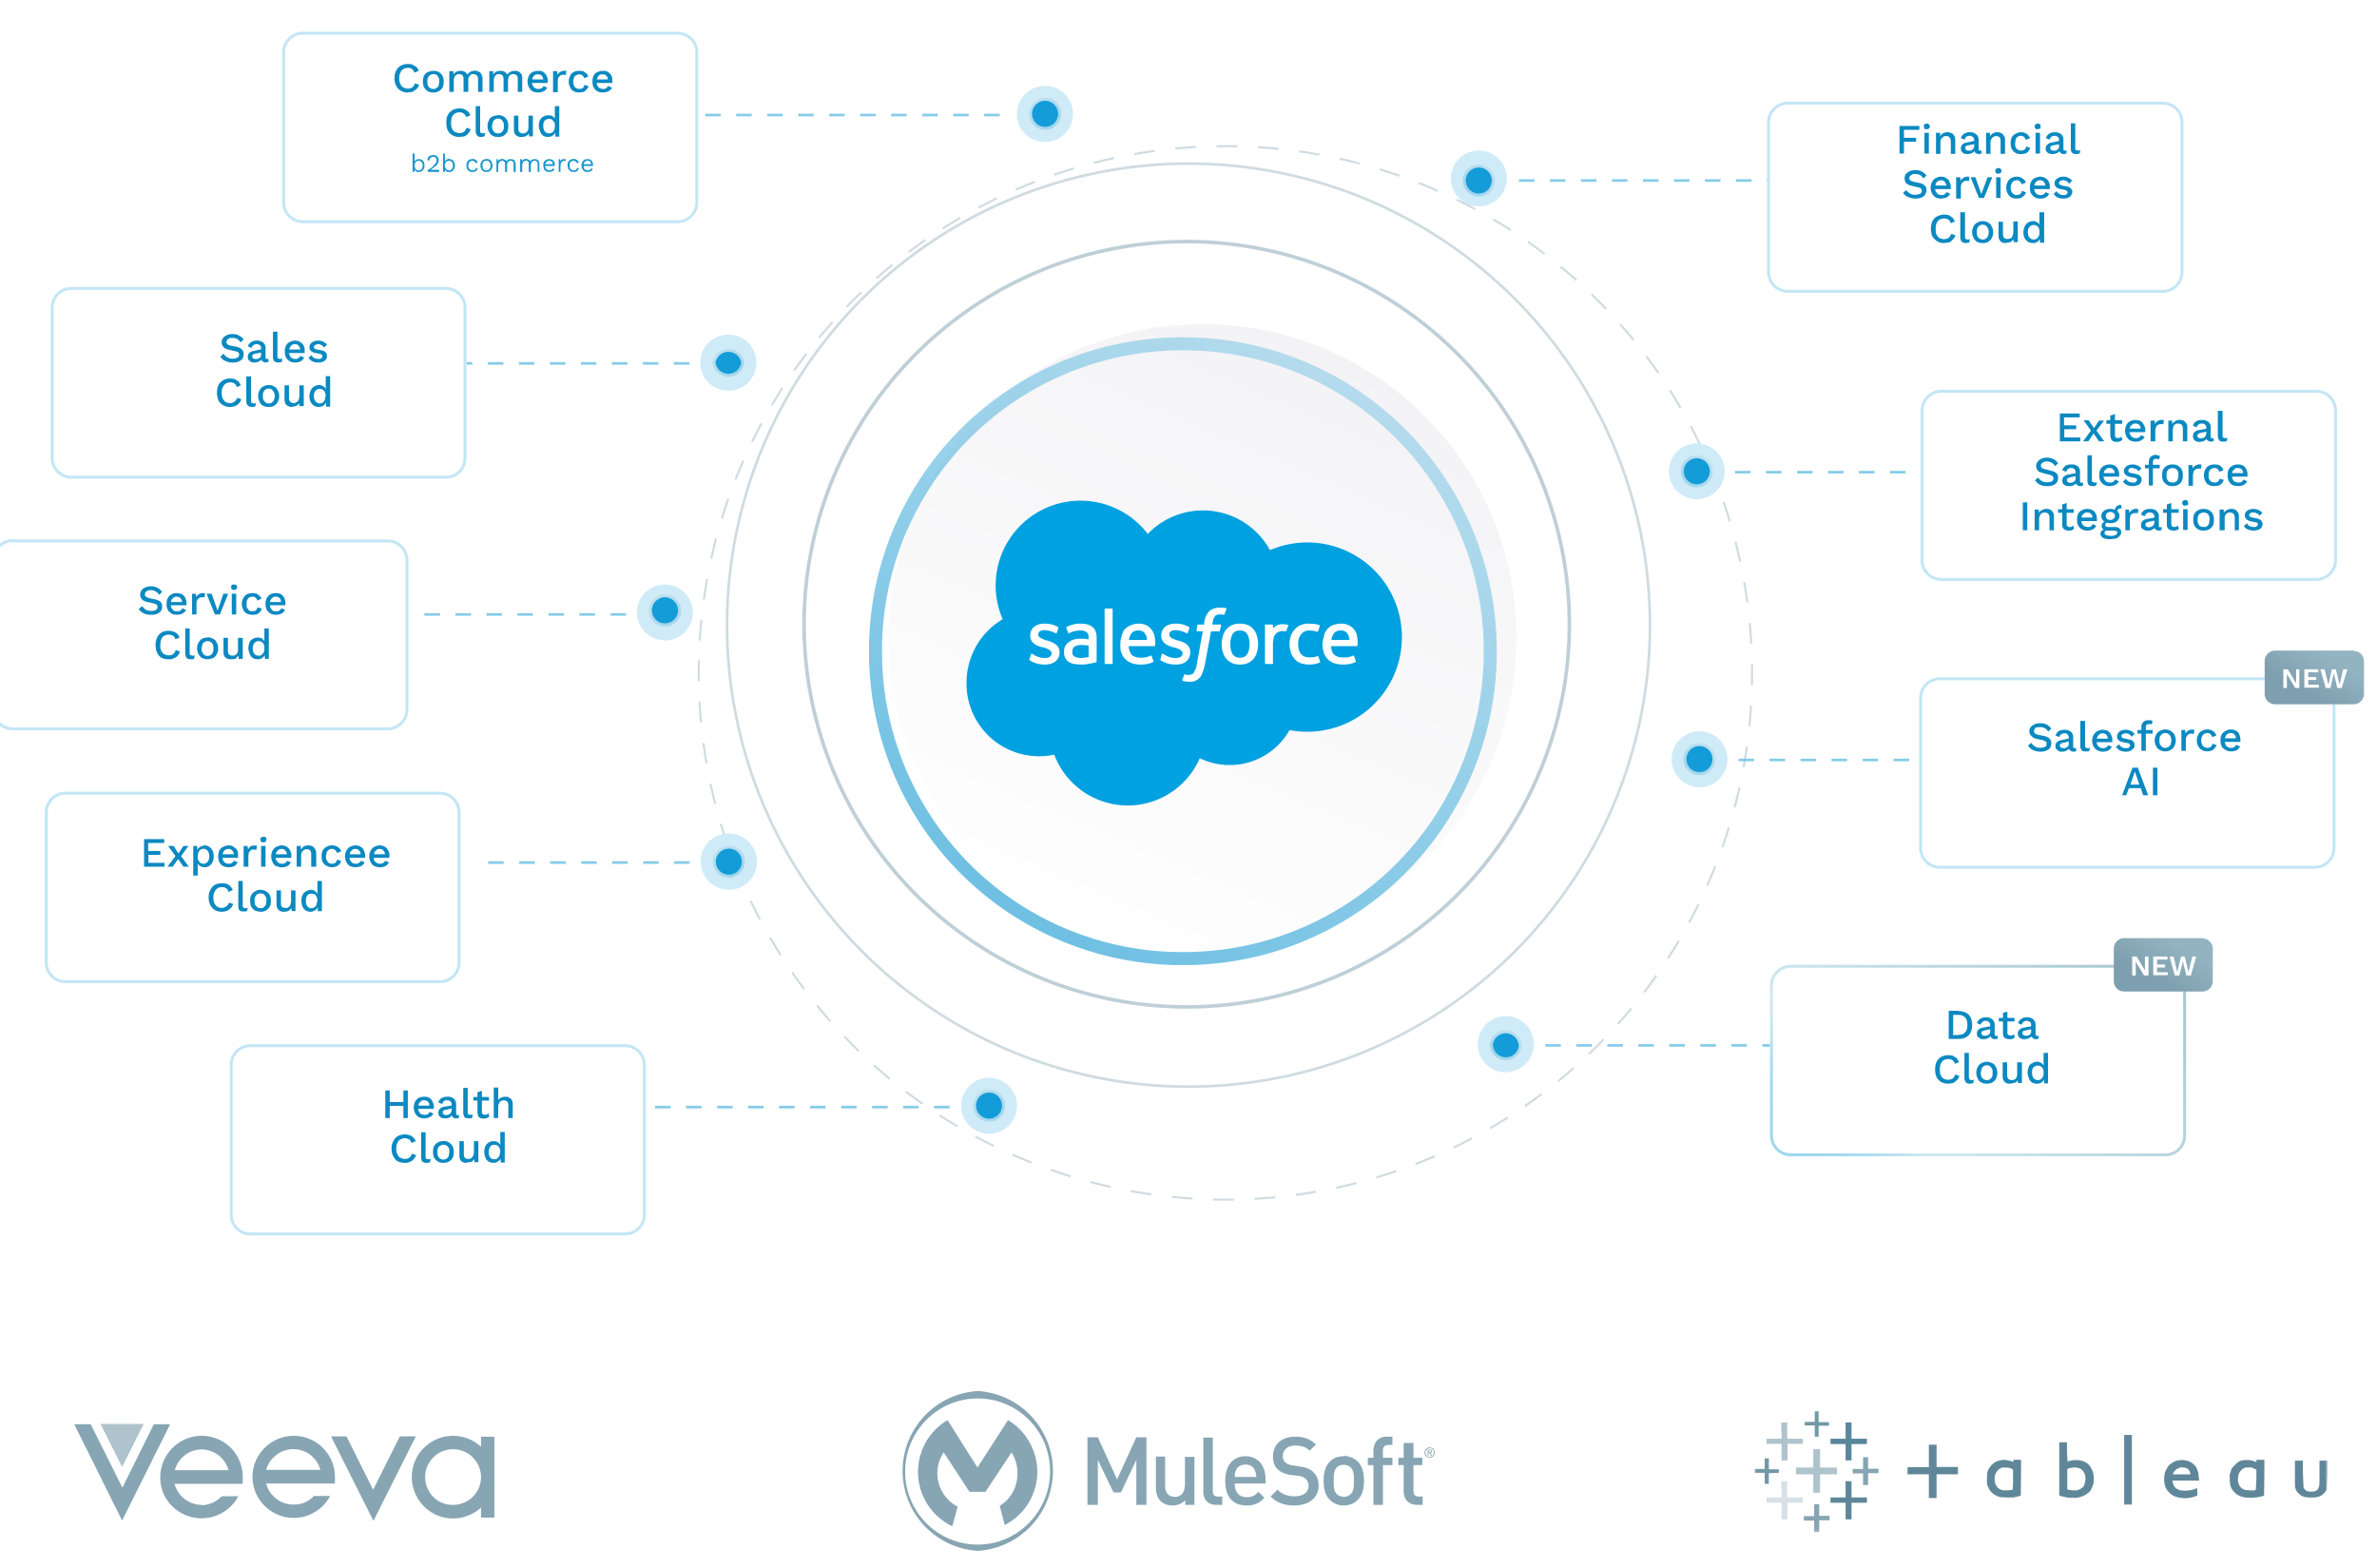 <svg xmlns="http://www.w3.org/2000/svg" xmlns:xlink="http://www.w3.org/1999/xlink" width="802" height="529" fill="none" viewBox="0 0 802 529" ><style>.B{fill:#fff}.C{stroke:#139cd8}.D{color-interpolation-filters:sRGB}.E{flood-opacity:0}.F{fill-opacity:.2}.G{fill:#386980}.H{stroke-width:.872}.I{stroke-dasharray:5.23 5.23}.J{stroke-opacity:.9}.K{stroke-opacity:.1}.L{fill:#139cd8}.M{stroke-width:1.028}.N{stroke-width:.99}.O{fill:#0b89c1}.P{stroke-opacity:.25}.Q{fill-opacity:.6}.R{fill-rule:evenodd}.S{stroke-opacity:.8}.T{fill-opacity:.4}.U{fill-opacity:.8}.graph-image{text-align: right}</style><g clip-path="url(#eee)"><g class="G"><path d="M140.3 484.6h-5.4l-9 18-9-18h-5.2l14.3 28.5 14.3-28.5zM99 488.9c2 0 4.1.7 5.8 2a9.4 9.4 0 0 1 3.3 5H89.8a9.4 9.4 0 0 1 3.4-5c1.6-1.3 3.7-2 5.8-2zm0 18.7c-2.1 0-4.2-.7-5.8-2a9.4 9.4 0 0 1-3.4-5.1H113v-2.3a13.9 13.9 0 0 0-12.2-13.7 14 14 0 0 0-15.2 10.4 13.8 13.8 0 0 0 1.2 9.8 14 14 0 0 0 7.4 6.5 14 14 0 0 0 9.8 0 14 14 0 0 0 7.4-6.5h-5.5a9.4 9.4 0 0 1-3.1 2.2c-1.2.5-2.4.7-3.7.7zm53.8.1a9.4 9.4 0 0 1-5.2-1.5 9.4 9.4 0 0 1-3.4-4.2 9.4 9.4 0 0 1-.6-5.4 9.4 9.4 0 0 1 2.5-4.8 9.4 9.4 0 0 1 3.5-2.3 9.4 9.4 0 0 1 11 3.5 9.4 9.4 0 0 1 1.7 5.2v.3a9.4 9.4 0 0 1-9.5 9.2zm14-9.4v-13.6h-4.5v3.4a14 14 0 0 0-7.2-3.5 14 14 0 0 0-7.9 1 14 14 0 0 0-6 5.1 13.9 13.9 0 0 0 0 15.2 14 14 0 0 0 6 5.2 14 14 0 0 0 7.9 1 14 14 0 0 0 7.2-3.5v3.4h4.5v-13.7zM68 489a9.5 9.5 0 0 1 9.1 7H59c.5-2 1.7-3.7 3.3-5a9.4 9.4 0 0 1 5.8-2zm0 18.7a9.5 9.5 0 0 1-9.1-7.1h23v-2.3c0-3.4-1.2-6.6-3.4-9.2a14 14 0 0 0-8.8-4.6A14 14 0 0 0 54.5 495a13.9 13.9 0 0 0 1.1 9.8 14 14 0 0 0 7.4 6.5 14 14 0 0 0 10 0 14 14 0 0 0 7.4-6.5h-5.6a9.5 9.5 0 0 1-6.8 3zm-43-27.2h5.6l10.7 21.4 10.6-21.4h5.5L41.2 513 25 480.4z" class="Q"/><path d="m33.9 480.4 7.3 14.5 7.3-14.5H33.9z" class="T"/><path d="M329.9 521.1c-13.6 0-24.5-11-24.5-24.6 0-13.7 11-24.7 24.5-24.7s24.4 11 24.4 24.6-11 24.7-24.4 24.7zm0-51.8a27 27 0 0 0 0 53.9 27 27 0 0 0 0-53.9zm-6.8 39a12.7 12.7 0 0 1-4.7-18.3l8.7 13.3h5.4l8.8-13.3a12.9 12.9 0 0 1 2 7.1c0 4.7-2.4 8.8-6 10.9l1.7 6.5c3.3-1.7 6.1-4.3 8-7.4a20.2 20.2 0 0 0 .3-20.6 20.3 20.3 0 0 0-7.2-7.4l-10.3 16-10.1-16a20.3 20.3 0 0 0 1.6 35.8l1.8-6.5zm53.8-9.2-6.5-14.2h-3.5v22.8h3.5v-15.2l5.3 11h2.5l5.2-11v15.2h3.4v-22.8h-3.4l-6.5 14.2zm22.8 2.3c0 2.4-1.5 3.6-3.3 3.6s-3.3-1.1-3.3-3.6v-10H390v10.4c0 1.9.4 3.4 1.6 4.6 1 1 2.4 1.5 4 1.5s3.2-.6 4.3-1.8v1.6h3.1v-16.2h-3.2v9.9zm9.5 1.6v-18H406v18.2c0 2.4 1.3 4.5 4.4 4.5h2v-2.8H411c-1.3 0-1.8-.6-1.8-1.9zm7.4-4.7c0-1 .1-1.5.4-2.2.5-1.3 1.7-2 3.2-2s2.7.7 3.2 2c.3.7.4 1.2.5 2.2h-7.3zm3.6-7c-4.1 0-6.8 3-6.8 8.3 0 6.1 3.2 8.3 7.2 8.3 2.9 0 4.4-.9 6-2.6l-2-2a4.8 4.8 0 0 1-4 1.8c-2.6 0-4-1.8-4-4.6H427v-1.4c0-4.6-2.5-7.8-6.8-7.8zm22.8 5.2c-1-.8-2.1-1.4-4.2-1.7l-2.6-.4c-1-.1-2-.5-2.5-1-.6-.6-.9-1.3-.9-2.1 0-2 1.5-3.6 4.1-3.6 2 0 3.6.4 5 1.7l2.1-2.1c-2-1.8-4-2.6-7-2.6-4.7 0-7.5 2.7-7.5 6.7 0 1.8.5 3.3 1.6 4.3 1 1 2.5 1.6 4.3 1.9l2.7.3c1.3.2 1.9.5 2.4 1a3 3 0 0 1 1 2.4c0 2.2-1.8 3.5-4.7 3.5-2.3 0-4.1-.6-5.8-2.2l-2.3 2.3c2.2 2.1 4.6 3 8 3 4.8 0 8.2-2.5 8.2-6.7 0-2-.7-3.6-2-4.7zm12.8 7.5c-.6.6-1.5 1-2.4 1s-1.8-.4-2.4-1c-1-1-1-2.6-1-4.4s0-3.4 1-4.5c.6-.6 1.4-.9 2.4-.9s1.8.3 2.4 1c1 1 1 2.6 1 4.4 0 1.7 0 3.4-1 4.4zm-2.4-12.7c-2.2 0-3.8.8-4.8 1.9-1.5 1.6-2 3.7-2 6.4s.5 4.8 2 6.3c1 1.1 2.6 2 4.8 2 2.2 0 3.8-.9 4.8-2 1.5-1.6 2-3.6 2-6.3 0-2.7-.5-4.8-2-6.4-1-1-2.6-2-4.8-2zm10-2v2.5h-1.9v2.5h1.9v13.4h3.2v-13.4h3.2v-2.5h-3.2v-2.4c0-1.2.6-1.9 1.8-1.9h1.4v-2.8h-2c-3 0-4.4 2.3-4.4 4.6zm13.5-2.5h-3.3v5h-1.8v2.5h1.8v8.9c0 2.3 1.4 4.5 4.5 4.5h1.9v-2.8h-1.3c-1.3 0-1.8-.7-1.8-1.9v-8.7h3v-2.5h-3v-5zm6.8 3.8a1 1 0 0 1-.3.5l-.4.3-.6.1h-.6l-.4-.4a1.5 1.5 0 0 1-.5-1c0-.3 0-.5.2-.6a1 1 0 0 1 .3-.5l.4-.3.6-.1a1.2 1.2 0 0 1 .6.1l.4.3c.1.1.3.3.3.5l.1.5v.6zm.3-1.2-.4-.6c-.2-.1-.3-.3-.6-.3l-.6-.2c-.3 0-.5 0-.7.2l-.6.3a2.5 2.5 0 0 0-.3.6 1.6 1.6 0 0 0-.2.6c0 .3 0 .5.2.7l.3.6.6.3.7.2c.3 0 .4 0 .6-.2a1.7 1.7 0 0 0 .6-.3l.4-.6.1-.7-.1-.6z" class="Q"/><path d="M482.3 490h-.3v-.7H482.6l.1.1c.1.1.1 0 .1 0v.4l-.1.1h-.4zm.7 0a.5.5 0 0 0 .1-.1.5.5 0 0 0 0-.3l-.1-.4-.5-.1h-.8v2h.3v-.9h.3l.5.9h.4l-.6-1h.4z" class="Q"/></g><mask id="A" width="194" height="42" x="592" y="475" maskUnits="userSpaceOnUse"><path d="M592 476h193.3v40.9H592v-41z" class="B"/></mask><g mask="url(#A)"><path fill="#7099a6" d="M612.3 477.8v1.9h-3.4v1.2h3.4v3.8h1.3V481h3.5v-1.2h-3.5v-3.8h-1.3v1.9z"/><path d="M601.1 482.6v2.8H596v1.7h5.1v5.6h2v-5.6h5.2v-1.7H603v-5.5h-2v2.7z" class="G T"/><path fill="#59879b" d="M622.7 482.6v2.8h-5.1v1.8h5.1v5.5h2v-5.5h5.2v-1.8h-5.2v-5.5h-2v2.7z"/><path d="M716.7 484.1h2.6v23.5h-2.6v-23.5zm-22 2.5h2.7v3.3l.2 3.2.9-.3a8.8 8.8 0 0 1 3.3-.1 6 6 0 0 1 2.7 1.2 6 6 0 0 1 .8 1 6.8 6.8 0 0 1 1.1 4.4c0 .6 0 1.3-.2 1.6a7.2 7.2 0 0 1-.4 1 6.8 6.8 0 0 1-.6 1.2 5.6 5.6 0 0 1-1 .8 6.9 6.9 0 0 1-4.7 1.4c-1.5 0-2 0-2.5-.2l-1.4-.3-.8-.3v-17.9zm3.4 8.8-.6.2v6.9c1.3.3 1.5.3 2.4.3a4 4 0 0 0 1.5-.2l.9-.5.6-.5c.2-.1.3-.6.4-.9a5.7 5.7 0 0 0 .3-2.5 4.2 4.2 0 0 0-.4-1.3l-.6-.9-.7-.5a3.8 3.8 0 0 0-.9-.3 4.4 4.4 0 0 0-2 0c-.2 0-.6 0-1 .2zm-47.3-8h2.6v7.5h7.2v2.5h-7.2v8h-2.6v-8h-7.2V495h7.2v-7.5z" class="G R U"/><path d="M611.8 492v3.1H606v2.3h5.8v6.2h2.3v-6.2h5.7v-2.3h-5.7v-6.2h-2.3v3.1z" class="G T"/><path d="M628.6 493.6v2h-3.5v1.5h3.5v3.9h1.7v-4h3.5v-1.5h-3.5v-3.9h-1.7v2z" class="G Q"/><path fill="#7099a6" d="M595.4 493.7v1.9H592v1.3h3.4v3.7h1.4V497l3.4-.1v-1.2h-3.4v-3.7h-1.4v1.8z"/><path d="M679.2 492.5h2.7v4.8l-.1 7.3-.7.2-1.7.4H677l-2.2-.1c-.5-.2-1-.3-1.4-.6a6.8 6.8 0 0 1-1.2-.8 6.2 6.2 0 0 1-.9-1l-.5-1a8.3 8.3 0 0 1-.4-1.2v-1.9l.1-1.9.5-1.2.8-1.1 1-.9a6.6 6.6 0 0 1 1-.5 7.1 7.1 0 0 1 1.1-.3 9.1 9.1 0 0 1 1.4-.2l1.3.2 1.2.3.5.3v-.8zm-4.5 3a3.4 3.4 0 0 0-.7.6 3.6 3.6 0 0 0-.5.7 5 5 0 0 0-.4 1 5.7 5.7 0 0 0 .3 3.2l.7 1 1 .6c.4.1.7.2 1.5.2a10.8 10.8 0 0 0 2.4-.2c.1 0 .2-1.1.2-3.4v-3.4l-1.2-.6-1.2-.1h-1.2a4.8 4.8 0 0 0-.9.4zm86.6-3h2.7v4.1l-.1 8-.7.2a15.3 15.3 0 0 1-5.7.4l-1.3-.3-1.3-.6a6.5 6.5 0 0 1-1.1-1c-.3-.2-.5-.6-.8-1a7.6 7.6 0 0 1-.5-1.1l-.2-1.9v-1.8l.4-1.2c0-.3.3-.8.5-1.2l1-1c.3-.4.8-.7 1.2-1a8.4 8.4 0 0 1 1-.4 9.5 9.5 0 0 1 3.2 0l1.1.3.6.3v-.8zm-4.5 3-.7.6a4 4 0 0 0-.9 1.7 6.2 6.2 0 0 0 0 2.4l.3.9a3.8 3.8 0 0 0 1.3 1.3l.9.3 1.3.1a12.9 12.9 0 0 0 1.4 0c.4 0 .7-.2.7-.2l.2-3.4v-3.4l-1.6-.7a4.5 4.5 0 0 0-1 0 5 5 0 0 0-1 0 4.8 4.8 0 0 0-.9.4zm-20.4-3 1.4.3a6.3 6.3 0 0 1 1 .3l1 .6.9.9a7.5 7.5 0 0 1 .6 1l.4 1.3.3 2.6H733v.3l.2.8a4 4 0 0 0 .5 1l.5.5a5.9 5.9 0 0 0 .7.4c.2.1.5.3.8.3l1.4.1a12.8 12.8 0 0 0 3-.4 7.6 7.6 0 0 0 1.2-.5l.1 2.5-.4.2a10.7 10.7 0 0 1-2.9.7 8.5 8.5 0 0 1-1.8 0 12.1 12.1 0 0 1-1.7-.3 7.7 7.7 0 0 1-1.3-.5 7 7 0 0 1-2.2-2 6.7 6.7 0 0 1-.6-1.2l-.3-1.4v-1.4a9 9 0 0 1 .2-1.5c0-.3.3-1 .5-1.3l.7-1.2a7 7 0 0 1 1-.9l1.2-.7a7.4 7.4 0 0 1 1.2-.3 7 7 0 0 1 1.5-.1zm-1.8 3a4.2 4.2 0 0 0-.8.7 4.7 4.7 0 0 0-.7 1.2h6l-.3-1a3 3 0 0 0-.4-.6 2 2 0 0 0-.8-.5c-.3-.2-.7-.2-1-.2a3.7 3.7 0 0 0-1 0l-1 .4zm39.7-2.7h2.7v4.1l.2 4.7c0 .3.3.7.4.9l.7.5a3.8 3.8 0 0 0 1 .2 4.3 4.3 0 0 0 1 0 3.8 3.8 0 0 0 1-.2 2.5 2.5 0 0 0 .7-.5l.4-.9c.2-.5.2-.8.2-8.8h2.7v4.5l-.2 5-.4.8a4.5 4.5 0 0 1-.6.7l-.8.7a6.6 6.6 0 0 1-1.2.5 7 7 0 0 1-1.5.2 16.8 16.8 0 0 1-1.6 0 6.5 6.5 0 0 1-1.5-.2 6.7 6.7 0 0 1-1.2-.5l-.8-.7a5 5 0 0 1-.6-.7 5.4 5.4 0 0 1-.4-.9c-.2-.4-.2-.7-.2-5v-4.4z" class="G R U"/><path d="M601.1 502.5v2.7H596v1.8h5.1v5.6h2V507h5.2v-1.8H603v-5.5h-2v2.8z" class="F G"/><path d="M622.7 502.5v2.7h-5.1v1.8h5.1v5.6h2V507h5.2v-1.8h-5.2v-5.5h-2v2.8z" class="G U"/><path d="M612.1 509.5v2h-3.5v1.5h3.5v3.9h1.7v-4h3.5v-1.5h-3.5v-3.9h-1.7v2z" class="G Q"/></g><g class="S" filter="url(#B)" opacity=".3"><path stroke="#386980" stroke-dasharray="6.98 6.98" stroke-width=".7" d="M223.6 210.6a177.7 177.7 0 1 0 355.3 0 177.7 177.7 0 0 0-355.3 0z"/></g><g stroke="#386980" class="S"><path stroke-width=".9" d="M401 366.6a155.7 155.7 0 1 1 0-311.4 155.7 155.7 0 0 1 0 311.4z" opacity=".3"/><path stroke-width="1.2" d="M400.4 339.7a129 129 0 1 1 0-258.2 129 129 0 0 1 0 258.2z" opacity=".4"/></g><g class="H I"><path stroke="url(#P)" d="M337.3 38.8h-106" class="J"/><path d="M337.3 38.8h-106" class="C K"/></g><use xlink:href="#f" class="B"/><g class="L"><use xlink:href="#f" class="F"/><path stroke="url(#Q)" d="M347.7 38.4a4.9 4.9 0 1 0 9.8 0 4.9 4.9 0 0 0-9.8 0Z" class="M"/></g><g filter="url(#C)"><path d="M106.6 6.2h126.5a7 7 0 0 1 7 7v50.6a7 7 0 0 1-7 7H106.6a7 7 0 0 1-7-7V13.2a7 7 0 0 1 7-7z" class="B"/><path d="M106.6 6.7h126.5c3.6 0 6.5 2.9 6.5 6.5v50.6c0 3.6-2.9 6.5-6.5 6.5H106.6a6.5 6.5 0 0 1-6.4-6.5V13.2c0-3.6 2.9-6.5 6.4-6.5z" class="C N P"/></g><path d="M141.4 28.6a3.8 3.8 0 0 1-.8 1.4l-1.4 1-1.7.2c-.9 0-1.6-.2-2.3-.6s-1.2-1-1.5-1.6c-.4-.7-.6-1.6-.6-2.6s.2-1.9.6-2.6c.3-.7.8-1.2 1.5-1.6s1.4-.6 2.3-.6a5 5 0 0 1 1.7.2l1.3.8a3.4 3.4 0 0 1 .8 1.3l-1.5.6c-.2-.5-.4-1-.8-1.2-.3-.3-.8-.4-1.4-.4s-1 .1-1.5.4-.8.7-1 1.2c-.3.5-.4 1.2-.4 1.9s.1 1.4.4 1.9c.2.5.5 1 1 1.2s.9.4 1.5.4c.5 0 1-.1 1.5-.4.4-.3.7-.8.9-1.4l1.4.5zm4.8-4.7c.7 0 1.3.1 1.8.4a3 3 0 0 1 1.3 1.3c.3.5.4 1.2.4 2s-.1 1.4-.4 2c-.3.4-.7.9-1.3 1.2s-1.1.4-1.8.4-1.3-.1-1.8-.4-1-.8-1.3-1.3c-.3-.5-.4-1.2-.4-2s.1-1.4.4-2c.3-.5.7-1 1.3-1.2s1.1-.4 1.8-.4zm0 1.1a2 2 0 0 0-1 .3c-.4.2-.6.5-.8.9s-.2.8-.2 1.3c0 .6 0 1 .2 1.4.2.4.4.6.7.8.3.2.7.3 1.1.3s.8 0 1-.3c.4-.2.6-.4.8-.8l.2-1.4c0-.5 0-1-.2-1.3s-.4-.7-.7-.9c-.3-.2-.7-.3-1.1-.3zm5.4 6v-7h1.4v1.2c.3-.5.6-.8 1-1s.9-.3 1.3-.3c.5 0 1 0 1.4.3.5.2.8.6 1 1l.6-.7a2.6 2.6 0 0 1 1-.5 3 3 0 0 1 2.1.1c.4.2.8.5 1 .9s.4.9.4 1.5V31h-1.5v-4.4c0-.5-.2-1-.5-1.2s-.6-.4-1-.4a1.8 1.8 0 0 0-1 .2l-.6.8c-.2.3-.2.7-.2 1.1v3.9h-1.6v-4.4c0-.5-.1-1-.4-1.2s-.6-.4-1-.4c-.3 0-.6 0-.9.2a1.8 1.8 0 0 0-.7.7c-.2.4-.3.8-.3 1.3v3.8h-1.5zm13.5 0v-7h1.3v1.2c.3-.5.6-.8 1-1s1-.3 1.4-.3c.5 0 1 0 1.4.3.4.2.7.6 1 1 .1-.3.3-.5.6-.7a3.2 3.2 0 0 1 1.8-.6c.5 0 .9 0 1.3.2s.7.5 1 .9.3.9.3 1.5V31h-1.5v-4.4c0-.5-.1-1-.4-1.2s-.6-.4-1-.4a1.8 1.8 0 0 0-1 .2c-.3.2-.5.4-.7.8l-.2 1.1v3.9h-1.5v-4.4c0-.5-.2-1-.4-1.2s-.7-.4-1-.4c-.4 0-.7 0-1 .2a1.8 1.8 0 0 0-.6.7c-.2.4-.3.8-.3 1.3v3.8H165zm16.5.2c-.7 0-1.3-.1-1.9-.4a3.1 3.1 0 0 1-1.2-1.3c-.3-.5-.5-1.2-.5-2s.2-1.4.5-2c.3-.5.7-1 1.2-1.2s1.2-.4 1.8-.4c.7 0 1.3 0 1.8.4a2.8 2.8 0 0 1 1 1.1c.3.5.5 1 .5 1.7v.9H179v-1.2h5l-.7.3c0-.7-.2-1.2-.5-1.5-.3-.4-.7-.5-1.3-.5-.4 0-.8 0-1 .2s-.6.5-.8.9l-.2 1.3c0 .6 0 1 .3 1.4a1.9 1.9 0 0 0 .7.8 2.2 2.2 0 0 0 2.3 0c.2-.1.5-.4.6-.7l1.2.6a2.9 2.9 0 0 1-.7.9 3 3 0 0 1-1 .5 4 4 0 0 1-1.3.2zm5-.1V24h1.4l.1 1.3c.2-.5.5-.8.9-1a2.5 2.5 0 0 1 1.8-.4h.3l-.2 1.4a1.7 1.7 0 0 0-.3 0 2.4 2.4 0 0 0-.6-.1c-.2 0-.5 0-.8.2a1.9 1.9 0 0 0-.7.7c-.2.3-.3.7-.3 1.2v3.8h-1.5zm8.8-7.2c.6 0 1 0 1.5.2l1 .7a3.1 3.1 0 0 1 .6 1l-1.4.6a2 2 0 0 0-.6-1c-.3-.2-.6-.3-1-.3a2 2 0 0 0-1.1.3c-.4.2-.6.4-.7.8a3.4 3.4 0 0 0 0 2.7c.1.4.4.6.7.8s.6.3 1 .3l.9-.1a1.6 1.6 0 0 0 .6-.5 1.7 1.7 0 0 0 .3-.8l1.4.5a3 3 0 0 1-.7 1.1 2.8 2.8 0 0 1-1 .8l-1.4.2c-.7 0-1.3-.1-1.9-.4-.5-.3-1-.7-1.2-1.3-.3-.5-.5-1.2-.5-2s.2-1.4.5-2c.2-.5.7-1 1.2-1.2.5-.3 1.1-.4 1.8-.4zm8 7.3c-.7 0-1.3-.1-1.8-.4-.6-.3-1-.8-1.3-1.3-.3-.5-.4-1.2-.4-2s.1-1.4.4-2c.3-.5.7-1 1.3-1.2s1-.4 1.8-.4c.6 0 1.2 0 1.7.4a2.8 2.8 0 0 1 1.1 1.1c.3.5.4 1 .4 1.7v.9h-5.8v-1.2h5l-.7.3c0-.7-.1-1.2-.5-1.5-.3-.4-.7-.5-1.3-.5-.4 0-.7 0-1 .2s-.6.5-.7.9c-.2.4-.3.8-.3 1.3 0 .6.1 1 .3 1.4a1.9 1.9 0 0 0 .7.8c.3.2.7.3 1.1.3.5 0 .9 0 1.2-.3l.6-.7 1.3.6a2.9 2.9 0 0 1-1.8 1.4 4 4 0 0 1-1.3.2zm-44.6 12.4a3.8 3.8 0 0 1-.8 1.4 3.7 3.7 0 0 1-1.3 1l-1.7.2c-1 0-1.7-.2-2.4-.6s-1.2-1-1.5-1.6c-.4-.7-.5-1.6-.5-2.6s.1-1.9.5-2.6c.3-.7.9-1.2 1.5-1.6s1.5-.6 2.4-.6a5 5 0 0 1 1.6.2l1.3.8a3.4 3.4 0 0 1 .8 1.3l-1.4.6c-.2-.5-.5-1-.9-1.2-.3-.3-.8-.4-1.4-.4s-1 .1-1.5.4-.8.7-1 1.2c-.2.5-.3 1.2-.3 1.9s0 1.4.3 1.9c.2.5.5 1 1 1.2s.9.4 1.5.4 1-.1 1.5-.4c.4-.3.7-.8.9-1.4l1.4.5zm3.2-7.8v8.3c0 .3 0 .6.2.7l.6.2a2.8 2.8 0 0 0 .4 0l.5-.2-.2 1.2-.5.1-.6.1c-.7 0-1.1-.1-1.4-.5-.3-.3-.5-.8-.5-1.5v-8.4h1.5zm6 3c.7 0 1.3.2 1.9.5a3 3 0 0 1 1.2 1.3c.3.5.4 1.2.4 2s-.1 1.4-.4 2c-.3.4-.7.9-1.2 1.2s-1.2.4-1.9.4-1.3-.1-1.8-.4-1-.8-1.2-1.3c-.3-.5-.5-1.2-.5-2s.2-1.4.5-2c.2-.5.7-1 1.2-1.2s1.1-.4 1.8-.4zm0 1.2a2 2 0 0 0-1 .3c-.3.2-.6.5-.7.9l-.3 1.3c0 .6.1 1 .3 1.4.1.4.4.6.6.8.3.2.7.3 1.1.3s.8 0 1.1-.3c.3-.2.5-.4.7-.8.2-.4.2-.8.2-1.4 0-.5 0-1-.2-1.3s-.4-.7-.7-.9c-.3-.2-.6-.3-1-.3zm8 6.2c-.5 0-1 0-1.3-.2a2 2 0 0 1-1-.9c-.2-.3-.3-.8-.3-1.4V39h1.5v4.3c0 .6.1 1 .4 1.3.3.3.7.4 1.2.4a2 2 0 0 0 .6-.1 1.8 1.8 0 0 0 .7-.4l.4-.7.1-1V39h1.5v7h-1.3v-1c-.3.4-.6.7-1 .9s-1 .3-1.5.3zm9 0a3 3 0 0 1-1.7-.4c-.4-.3-.8-.7-1-1.3s-.5-1.2-.5-2c0-.7.1-1.4.4-2s.7-1 1.2-1.2a3 3 0 0 1 1.6-.4c.6 0 1.1.1 1.6.4a2.4 2.4 0 0 1 .8 1.3l-.2.2v-5h1.5v10.3h-1.3l-.1-2h.2c0 .5-.2.8-.5 1.2a2.5 2.5 0 0 1-1 .7 2.8 2.8 0 0 1-1 .2zm.3-1.2c.4 0 .7-.1 1-.3s.5-.5.7-.9.2-.8.2-1.4c0-.4 0-.9-.2-1.2l-.7-.8a1.7 1.7 0 0 0-1-.3c-.6 0-1.1.2-1.5.6s-.5 1-.5 1.8.2 1.4.5 1.8c.4.5.8.7 1.5.7z" class="O"/><path fill="#1896cd" d="M141.3 58a1.7 1.7 0 0 1-.6 0 1.5 1.5 0 0 1-.9-1v1h-.6v-6.2h.7v2.9-.1a1.4 1.4 0 0 1 .5-.7 1.7 1.7 0 0 1 1-.2 1.9 1.9 0 0 1 .9.2c.3.2.5.4.7.8s.2.7.2 1.1c0 .5 0 .9-.2 1.2l-.7.8a1.9 1.9 0 0 1-1 .2zm0-.5c.4 0 .7-.2 1-.5.2-.3.3-.7.3-1.2s-.1-.8-.4-1.1-.5-.5-1-.5a1.2 1.2 0 0 0-.6.2 1.4 1.4 0 0 0-.5.6 2 2 0 0 0-.2.9 2 2 0 0 0 .2.8c0 .2.2.4.4.6a1.3 1.3 0 0 0 .7.2zm3 .5v-.6l1.5-1 .9-1 .5-.6.1-.8a1 1 0 0 0-.3-.8c-.2-.2-.5-.3-.9-.3s-.7.2-.9.4-.4.6-.4 1l-.6-.3c0-.4.2-.7.3-1a1.7 1.7 0 0 1 .7-.5l1-.2.7.1a1.6 1.6 0 0 1 1 1 1.8 1.8 0 0 1 .1.6c0 .4 0 .7-.2 1-.2.4-.5.8-.9 1.1l-1.6 1.2a2.8 2.8 0 0 1 .3 0h2.6v.7h-3.8zm7.2 0a1.7 1.7 0 0 1-.6 0 1.5 1.5 0 0 1-.5-.4 1.5 1.5 0 0 1-.4-.6h.1v1h-.6v-6.2h.6v2.9-.1c0-.3.3-.5.5-.7a1.7 1.7 0 0 1 1-.3l1 .3a1.9 1.9 0 0 1 .6.8c.2.3.3.7.3 1.1 0 .5-.1.9-.3 1.2a1.9 1.9 0 0 1-.7.8c-.3.2-.6.2-1 .2zm0-.5c.4 0 .7-.2 1-.5.2-.3.3-.7.3-1.2s-.1-.8-.3-1.1-.6-.5-1-.5l-.7.2a1.4 1.4 0 0 0-.5.6 2 2 0 0 0-.2.9 2 2 0 0 0 .2.8l.5.6.7.2zm8-3.9c.2 0 .5 0 .7.2.2 0 .4.2.6.4a2 2 0 0 1 .4.6l-.7.3c0-.3-.2-.5-.4-.6a1 1 0 0 0-.7-.3l-.7.2a1.2 1.2 0 0 0-.5.6 2 2 0 0 0-.2.8c0 .4 0 .7.2 1l.5.5.7.2.6-.1.4-.3c.2-.1.1-.3.2-.5l.6.2a2 2 0 0 1-.4.7 1.6 1.6 0 0 1-.6.4 2 2 0 0 1-.8.1c-.4 0-.7 0-1-.2a1.8 1.8 0 0 1-.8-.8c-.2-.3-.2-.7-.2-1.2s0-.8.2-1.1a1.8 1.8 0 0 1 .7-.8c.4-.2.7-.2 1.1-.2zm4.6 0a2 2 0 0 1 1.8 1l.3 1.2c0 .4-.1.9-.3 1.2-.1.3-.4.6-.7.8a2 2 0 0 1-1 .2c-.5 0-.8 0-1.1-.2a1.8 1.8 0 0 1-.7-.8c-.2-.3-.3-.7-.3-1.2s0-.8.3-1.1c.1-.4.4-.6.7-.8s.6-.2 1-.2zm0 .6-.7.2c-.2.1-.4.3-.5.6a2 2 0 0 0-.1.8l.1 1 .5.5c.2.2.5.2.7.2l.8-.2c.2-.1.3-.3.4-.6.2-.2.2-.5.2-.9 0-.3 0-.6-.2-.8a1.2 1.2 0 0 0-.4-.6 1.3 1.3 0 0 0-.8-.2zm3.4 3.8v-4.3h.5v.7a1.4 1.4 0 0 1 .7-.6 1.8 1.8 0 0 1 .7-.2 1.8 1.8 0 0 1 .9.3c.3 0 .5.3.6.6 0-.2.2-.4.4-.5a1.6 1.6 0 0 1 .5-.3h.6l.7.1c.3.1.5.3.6.5l.3 1V58h-.7v-2.7c0-.4 0-.6-.3-.8a1 1 0 0 0-.7-.3 1.3 1.3 0 0 0-.6.2 1.2 1.2 0 0 0-.5.5l-.1.7V58h-.7v-2.7c0-.4-.1-.6-.3-.8s-.5-.3-.7-.3a1.2 1.2 0 0 0-1 .7c-.2.2-.3.5-.3.8V58h-.6zm8 0v-4.3h.6v.7a1.4 1.4 0 0 1 .6-.6 1.8 1.8 0 0 1 .8-.2 1.8 1.8 0 0 1 .9.3c.2 0 .4.3.6.6 0-.2.2-.4.3-.5l.6-.3h.5a1.8 1.8 0 0 1 .8.1l.6.5.2 1V58h-.6v-2.7c0-.4-.1-.6-.3-.8s-.5-.3-.7-.3a1.2 1.2 0 0 0-.6.2 1.2 1.2 0 0 0-.5.5l-.2.7V58h-.7v-2.7c0-.4 0-.6-.2-.8a1 1 0 0 0-.8-.3 1.3 1.3 0 0 0-.5.2c-.2 0-.4.2-.5.5l-.2.8V58h-.7zm9.8 0c-.4 0-.7 0-1-.2a1.8 1.8 0 0 1-.8-.8l-.2-1.2c0-.5 0-.8.2-1.1.2-.4.5-.6.8-.8a2 2 0 0 1 1-.2c.4 0 .7 0 1 .2a1.7 1.7 0 0 1 .7.7 2.1 2.1 0 0 1 .2 1v.4h-3.5v-.6h3.1l-.3.1c0-.4-.1-.7-.3-1-.3-.1-.6-.3-1-.3l-.6.2-.5.6a2 2 0 0 0-.2.8l.2 1 .5.5.7.2.8-.2.5-.5.5.3-.4.5a1.8 1.8 0 0 1-.6.3l-.8.1zm3.2 0v-4.3h.5l.1.7a1.2 1.2 0 0 1 .5-.6 1.7 1.7 0 0 1 1-.1.7.7 0 0 1 .3 0l-.1.7a1 1 0 0 0-.2-.1h-.3a1 1 0 0 0-.5.1 1.2 1.2 0 0 0-.5.5l-.2.8V58h-.6zm5-4.4c.3 0 .6 0 .8.2a1.6 1.6 0 0 1 .6.4 2 2 0 0 1 .4.6l-.7.3c0-.3-.2-.5-.4-.6a1 1 0 0 0-.7-.3l-.7.2a1.2 1.2 0 0 0-.5.6 2 2 0 0 0-.1.8l.1 1 .5.5a1.4 1.4 0 0 0 .7.2l.6-.1.4-.3a1 1 0 0 0 .2-.5l.6.2a2 2 0 0 1-.4.7c-.1.2-.3.3-.6.4a2 2 0 0 1-.8.1c-.3 0-.7 0-1-.2l-.8-.8-.2-1.2c0-.5 0-.8.2-1.1a1.8 1.8 0 0 1 .8-.8c.3-.2.7-.3 1-.2zm4.8 4.4c-.4 0-.8 0-1.1-.2a1.8 1.8 0 0 1-.7-.8c-.2-.3-.3-.7-.3-1.2s.1-.8.3-1.1c.1-.4.4-.6.7-.8a2 2 0 0 1 1-.2c.4 0 .8 0 1 .2a1.7 1.7 0 0 1 .7.7l.2 1v.4h-3.4v-.6h3l-.3.1c0-.4 0-.7-.3-1s-.5-.3-.9-.3l-.7.2-.5.6a2 2 0 0 0-.1.8l.1 1 .5.5.8.2.7-.2.5-.5.5.3a1.8 1.8 0 0 1-1 .8l-.7.1z"/><g class="H I"><path stroke="url(#P)" d="M211.2 207.3h-70.6" class="J"/><path d="M211.2 207.3h-70.6" class="C K"/></g><path d="M224.3 216a9.4 9.4 0 0 1-9.4-9.4 9.4 9.4 0 0 1 9.4-9.4 9.4 9.4 0 1 1 0 18.9z" class="B"/><g class="L"><path d="M224.3 216a9.4 9.4 0 0 1-9.4-9.4 9.4 9.4 0 0 1 9.4-9.4 9.4 9.4 0 1 1 0 18.9z" class="F"/><path stroke="url(#R)" d="M219.5 206.6a4.9 4.9 0 0 0 9.7 0 4.9 4.9 0 1 0-9.7 0Z" class="M"/></g><g filter="url(#D)"><path d="M8.8 177.5h126.5a7 7 0 0 1 7 7V235a7 7 0 0 1-7 7H8.8a7 7 0 0 1-7-7v-50.6a7 7 0 0 1 7-7z" class="B"/><path d="M8.8 178h126.5c3.6 0 6.5 2.9 6.5 6.5V235c0 3.5-3 6.4-6.5 6.4H8.8a6.5 6.5 0 0 1-6.5-6.4v-50.6c0-3.6 2.9-6.5 6.5-6.5z" class="C N P"/></g><path d="M51 197.8c.8 0 1.5.2 2.1.5a4.2 4.2 0 0 1 1.6 1.4l-1 1c-.4-.6-.8-1-1.3-1.2-.4-.3-1-.4-1.5-.4s-.9 0-1.2.2l-.6.5a1.2 1.2 0 0 0-.2.7c0 .3 0 .5.3.7.2.3.6.4 1.1.6l2 .4c.8.2 1.5.5 1.9.9s.5 1 .5 1.5c0 .6-.1 1.1-.4 1.5s-.8.8-1.3 1a5 5 0 0 1-2 .3 5.8 5.8 0 0 1-1.8-.2 4.8 4.8 0 0 1-1.4-.7 4.1 4.1 0 0 1-1-1l1.1-1 .8.8c.3.3.6.5 1 .6a4 4 0 0 0 1.4.2l1-.1c.4-.1.6-.3.8-.5a1.1 1.1 0 0 0 0-1.4c-.2-.2-.5-.4-1-.5l-2.1-.5c-.6 0-1-.3-1.4-.5s-.6-.5-.8-.8c-.2-.4-.3-.7-.3-1.1a2.5 2.5 0 0 1 .4-1.5 3 3 0 0 1 1.3-1c.5-.2 1.2-.4 2-.4zm8.7 9.6c-.7 0-1.3-.1-1.8-.4s-1-.7-1.3-1.3c-.3-.5-.4-1.2-.4-2s.1-1.4.4-1.9a3.1 3.1 0 0 1 1.3-1.3c.5-.3 1-.4 1.8-.4.6 0 1.2.1 1.7.4s.9.7 1.1 1.2.4 1 .4 1.6v.9h-5.7v-1.1h5l-.8.2c0-.7-.1-1.1-.5-1.5-.3-.3-.7-.5-1.3-.5-.4 0-.7 0-1 .3s-.6.4-.7.8c-.2.4-.3.8-.3 1.4 0 .5.1 1 .3 1.3s.4.7.7.9.7.2 1.1.2c.5 0 .9 0 1.2-.2l.7-.8 1.2.6a2.9 2.9 0 0 1-1.8 1.4 4 4 0 0 1-1.3.2zm5.1-.1v-7h1.3l.1 1.2c.2-.5.5-.8.9-1 .4-.3.8-.4 1.4-.4a2.1 2.1 0 0 1 .4 0l.3.1-.2 1.4-.3-.1a2.4 2.4 0 0 0-.5 0c-.3 0-.6 0-.9.2a1.8 1.8 0 0 0-.7.7c-.2.3-.3.7-.3 1.2v3.7h-1.5zm10.5-7H77l-2.8 7h-1.7l-2.8-7h1.7l2 5.7 2-5.8zM79 199c-.4 0-.6 0-.8-.2-.2-.2-.2-.4-.2-.7s0-.5.2-.7c.2-.2.4-.2.8-.2.3 0 .5 0 .7.2.2.2.3.4.3.7s-.1.5-.3.7c-.2.2-.4.2-.7.2zm.7 1.2v7.1h-1.5v-7h1.5zm5.5-.1c.5 0 1 0 1.4.2l1 .7c.3.3.5.7.6 1l-1.4.6a2 2 0 0 0-.6-1c-.2-.2-.6-.3-1-.3a2 2 0 0 0-1.1.3 1.8 1.8 0 0 0-.7.8c-.2.4-.2.8-.2 1.4 0 .5 0 1 .2 1.3s.4.7.7.9.7.2 1 .2l1-.1.5-.5a1.8 1.8 0 0 0 .3-.7l1.4.4a3 3 0 0 1-.6 1.2 2.9 2.9 0 0 1-1 .7c-.5.2-1 .2-1.5.2-.7 0-1.3-.1-1.9-.4s-1-.7-1.2-1.3c-.3-.5-.5-1.2-.5-2s.2-1.4.5-1.9a3.1 3.1 0 0 1 1.2-1.3c.6-.3 1.2-.4 1.9-.4zm8 7.3c-.7 0-1.4-.1-1.9-.4s-1-.7-1.3-1.3c-.3-.5-.4-1.2-.4-2s.1-1.4.4-1.9a3.1 3.1 0 0 1 1.3-1.3c.5-.3 1.1-.4 1.8-.4s1.3.1 1.7.4.9.7 1.1 1.2.4 1 .4 1.6v.9h-5.7v-1.1h5l-.8.2c0-.7-.1-1.1-.4-1.5-.4-.3-.8-.5-1.3-.5s-.8 0-1.1.3-.5.4-.7.8c-.2.4-.2.8-.2 1.4 0 .5 0 1 .2 1.3s.4.7.7.9.7.2 1.1.2c.5 0 .9 0 1.2-.2l.7-.8 1.2.6a2.9 2.9 0 0 1-1.7 1.4 4 4 0 0 1-1.3.2zm-32.5 12.4a3.8 3.8 0 0 1-.8 1.5 3.7 3.7 0 0 1-1.3.8c-.6.3-1.1.4-1.7.3-1 0-1.7-.1-2.4-.5s-1.2-1-1.5-1.7c-.3-.7-.5-1.6-.5-2.6s.2-1.8.5-2.5.9-1.3 1.5-1.7 1.5-.6 2.4-.6a5 5 0 0 1 1.6.3c.5.1 1 .4 1.3.7s.6.8.8 1.3l-1.4.6c-.2-.5-.5-1-.8-1.2-.4-.2-.9-.4-1.5-.4s-1 .2-1.5.4-.7.7-1 1.2c-.2.6-.3 1.2-.3 2 0 .7 0 1.3.3 1.8.2.5.6 1 1 1.2s1 .4 1.5.4c.6 0 1-.1 1.5-.4.4-.3.7-.8.9-1.4l1.4.5zM64 212v8.3c0 .4.1.6.2.7l.6.2a2.6 2.6 0 0 0 .5 0 3.8 3.8 0 0 0 .4-.1l-.2 1.1a2.2 2.2 0 0 1-.5.2 2.8 2.8 0 0 1-.6 0c-.7 0-1.1-.1-1.4-.4-.3-.4-.5-.9-.5-1.6V212H64zm6 3c.7 0 1.3.2 1.9.5s1 .7 1.2 1.3c.3.5.5 1.2.5 2s-.2 1.4-.5 2c-.3.5-.7 1-1.2 1.2s-1.2.4-1.9.4-1.2-.1-1.8-.4a3.1 3.1 0 0 1-1.2-1.3c-.3-.5-.5-1.2-.5-2s.2-1.4.5-1.9a3.1 3.1 0 0 1 1.2-1.3c.6-.3 1.2-.4 1.8-.4zm0 1.3a2 2 0 0 0-1 .3c-.3.2-.6.4-.7.8l-.3 1.4c0 .5.1 1 .3 1.3.1.4.4.7.7.9.3.2.6.3 1 .3s.8-.1 1.1-.3a2 2 0 0 0 .7-.9c.2-.4.2-.8.2-1.3 0-.6 0-1-.2-1.4s-.4-.6-.7-.8c-.3-.2-.6-.3-1-.3zm8 6.1c-.5 0-1 0-1.3-.2a2 2 0 0 1-1-.8c-.2-.4-.3-.9-.3-1.5v-4.7h1.5v4.3c0 .7.2 1.1.4 1.3.3.3.7.4 1.2.4l.7-.1.6-.4.4-.7a2.7 2.7 0 0 0 .1-1v-3.8h1.6v7.1h-1.4v-1.1l-1 1c-.4.2-1 .2-1.5.2zm9 0a3 3 0 0 1-1.7-.4c-.4-.3-.8-.7-1-1.3s-.5-1.2-.5-2c0-.7.2-1.4.4-2s.7-.9 1.2-1.2c.5-.3 1-.4 1.6-.4.6 0 1.2.1 1.6.5a2.4 2.4 0 0 1 .8 1.3l-.2.1v-5h1.5v10.3h-1.3l-.1-2h.2c0 .5-.2.9-.5 1.2a2.5 2.5 0 0 1-.9.7c-.4.2-.8.2-1.2.2zm.3-1.2c.4 0 .7 0 1-.3s.5-.5.7-.9.2-.8.2-1.3 0-1-.2-1.3a1.9 1.9 0 0 0-.7-.8 1.7 1.7 0 0 0-1-.3c-.6 0-1.1.2-1.5.7s-.5 1-.5 1.8.2 1.3.5 1.8c.4.4.8.6 1.5.6z" class="O"/><g class="H I"><path stroke="url(#P)" d="M586.6 256.4H653" class="J"/><path d="M586.6 256.4H653" class="C K"/></g><use xlink:href="#g" class="B"/><g class="L"><use xlink:href="#g" class="F"/><path stroke="url(#S)" d="M578.3 256.1a4.9 4.9 0 1 1-9.8 0 4.9 4.9 0 0 1 9.8 0Z" class="M"/></g><g filter="url(#E)"><use xlink:href="#hcc" class="B"/><use xlink:href="#iii" class="C N P"/></g><path d="M688.3 244c.9 0 1.6.1 2.2.4.6.4 1.2.8 1.6 1.4l-1 1c-.4-.5-.8-1-1.3-1.2-.4-.2-1-.3-1.5-.3l-1.2.1c-.3.1-.5.3-.6.5a1.2 1.2 0 0 0-.2.7c0 .3 0 .6.3.8.2.2.6.4 1.1.5l2 .4c.8.2 1.5.5 1.9 1s.5.8.5 1.5c0 .5-.1 1-.4 1.5s-.8.7-1.4 1a5 5 0 0 1-1.9.3 5.8 5.8 0 0 1-1.8-.3 4.8 4.8 0 0 1-1.4-.7l-1-1 1.1-1 .8.9 1 .6a4 4 0 0 0 2.5 0c.3 0 .5-.2.7-.4.2-.2.2-.5.2-.8a1 1 0 0 0-.2-.7l-1-.5-2.1-.4c-.6-.2-1-.3-1.4-.6l-.8-.8a2.3 2.3 0 0 1-.3-1 2.5 2.5 0 0 1 .4-1.5 3 3 0 0 1 1.3-1c.5-.3 1.2-.4 2-.4zm9.7 4.9c0-.5-.1-.8-.4-1-.2-.4-.6-.5-1-.5-.5 0-.8.1-1.1.3s-.6.5-.7 1l-1.3-.6c.2-.5.6-1 1-1.4.6-.3 1.3-.5 2.1-.5.6 0 1 .1 1.5.3a2.2 2.2 0 0 1 1 .8c.3.4.4.9.4 1.4v3.2c0 .3.2.5.5.5a1.8 1.8 0 0 0 .5 0v1a2 2 0 0 1-.9.2 2.1 2.1 0 0 1-.8-.2 1.4 1.4 0 0 1-.6-.5l-.2-.8v-.1h.3a1.8 1.8 0 0 1-.5.9l-.9.5a3.4 3.4 0 0 1-1 .2c-.5 0-.9 0-1.3-.2l-.8-.7c-.2-.3-.3-.6-.3-1 0-.6.2-1 .5-1.3.4-.4.9-.6 1.5-.7l2.7-.6v1l-2 .5c-.4 0-.7.2-.9.3s-.3.4-.3.6c0 .3.1.5.3.7l.9.2h.6l.6-.3.5-.5.1-.8V249zm5.5-5.7v8.3l.1.7.7.2h.4l.4-.2-.1 1.1-.6.2h-.6c-.6 0-1.1 0-1.4-.4-.3-.3-.5-.8-.5-1.5v-8.4h1.6zm6 10.4c-.7 0-1.3-.2-1.9-.5a3.1 3.1 0 0 1-1.2-1.2c-.3-.6-.5-1.2-.5-2s.2-1.4.5-2a3.1 3.1 0 0 1 1.2-1.2c.6-.3 1.2-.5 1.8-.5.7 0 1.3.2 1.8.4a2.8 2.8 0 0 1 1 1.2c.3.5.5 1 .5 1.7v.9h-5.8v-1.2h5l-.7.2c0-.6-.2-1.1-.5-1.5-.3-.3-.7-.5-1.3-.5-.4 0-.8.1-1 .3s-.6.5-.8.9l-.2 1.3c0 .5 0 1 .3 1.4a1.9 1.9 0 0 0 .7.8 2.2 2.2 0 0 0 2.3 0 1.9 1.9 0 0 0 .6-.7l1.2.5a2.9 2.9 0 0 1-.7 1 3 3 0 0 1-1 .5 4 4 0 0 1-1.3.2zm7.8 0a4.5 4.5 0 0 1-2-.4c-.5-.3-1-.7-1.4-1.2l1.1-.9c.2.4.5.7.9 1 .4.2.9.3 1.4.3.4 0 .8 0 1-.2s.4-.4.4-.7a.7.7 0 0 0-.2-.4c0-.2-.3-.3-.6-.4l-1.5-.3a3 3 0 0 1-1.6-.7c-.4-.3-.5-.8-.5-1.3a1.9 1.9 0 0 1 .3-1c.3-.4.6-.7 1-.9.5-.2 1-.3 1.6-.3a4 4 0 0 1 1.8.4 2.6 2.6 0 0 1 1.2 1l-1 1c-.2-.4-.5-.7-.9-.9-.3-.2-.7-.3-1-.3l-.8.1-.5.3a.7.7 0 0 0 0 1c.1.2.4.3.8.3l1.6.4c.7.1 1.1.3 1.4.7.3.3.4.7.4 1.1s0 .9-.3 1.2l-1 .8c-.4.2-1 .3-1.6.3zM725 243h.8l.5.3-.3 1.1a1 1 0 0 0-.3-.1h-.5c-.3 0-.7 0-.9.2-.2.2-.3.5-.3.9v7.9h-1.5v-8c0-.4 0-.7.2-1 0-.3.3-.5.5-.7a2 2 0 0 1 .7-.5 3.3 3.3 0 0 1 1-.1zm1.3 3.3v1.2h-5.1v-1.2h5zm4.3-.2c.7 0 1.3.2 1.8.5s1 .7 1.2 1.2c.3.6.5 1.2.5 2s-.2 1.4-.5 2a3 3 0 0 1-1.2 1.2 3.7 3.7 0 0 1-3.7 0c-.5-.2-1-.7-1.2-1.2-.3-.6-.5-1.2-.5-2s.2-1.4.5-2a3.1 3.1 0 0 1 1.2-1.2c.6-.3 1.2-.5 1.9-.5zm0 1.2a2 2 0 0 0-1.1.3l-.7.8c-.2.3-.2.9-.2 1.4 0 .5 0 1 .2 1.4l.7.8c.3.2.6.3 1 .3s.9-.1 1.1-.3c.4-.2.6-.5.7-.8.2-.4.3-.9.3-1.4 0-.5-.1-1-.3-1.4s-.4-.6-.7-.8c-.2-.2-.6-.3-1-.3zm5.4 6v-7h1.3l.1 1.2c.2-.4.5-.8.9-1a2.5 2.5 0 0 1 1.8-.3 1.1 1.1 0 0 1 .3 0l-.2 1.4h-.3l-.6-.1c-.2 0-.5 0-.8.2-.3.2-.6.4-.7.7-.2.3-.3.7-.3 1.2v3.7h-1.5zm8.7-7.2c.6 0 1 .1 1.5.3.4.1.7.4 1 .7a3.1 3.1 0 0 1 .6 1l-1.4.6a2 2 0 0 0-.6-1c-.3-.3-.6-.4-1-.4a2 2 0 0 0-1.1.3c-.4.2-.6.5-.7.9-.2.3-.3.8-.3 1.3s.1 1 .3 1.4.4.6.7.8.6.3 1 .3.6 0 .9-.2a1.6 1.6 0 0 0 .6-.4l.3-.8 1.4.5a3 3 0 0 1-.7 1c-.3.4-.6.7-1 .8a3.8 3.8 0 0 1-3.3-.2 3.1 3.1 0 0 1-1.2-1.2c-.3-.6-.5-1.2-.5-2s.2-1.4.5-2c.2-.5.7-1 1.2-1.2.5-.3 1.1-.5 1.8-.5zm8 7.4c-.7 0-1.3-.2-1.8-.5a3.1 3.1 0 0 1-1.3-1.2c-.3-.6-.4-1.2-.4-2s.1-1.4.4-2a3.1 3.1 0 0 1 1.3-1.2c.5-.3 1-.5 1.7-.5s1.3.2 1.8.4.9.7 1.1 1.2.4 1 .4 1.7v.9h-5.8v-1.2h5l-.7.2c0-.6-.1-1.1-.5-1.5-.3-.3-.7-.5-1.3-.5-.4 0-.7.1-1 .3s-.6.5-.7.9c-.2.3-.3.8-.3 1.3s.1 1 .3 1.4.4.6.7.8.7.3 1.1.3c.5 0 .9-.1 1.2-.3l.6-.7 1.3.5a2.9 2.9 0 0 1-.7 1 3 3 0 0 1-1 .5 4 4 0 0 1-1.4.2zm-28 14.8h-1.6l-.8-2.4h-4l-.9 2.4H716l3.5-9.3h1.8l3.5 9.3zm-6-3.6h3.1l-1.5-4.4-1.5 4.4zm9.2-5.7v9.3h-1.5v-9.3h1.5z" class="O"/><g filter="url(#F)"><path fill="url(#T)" d="M796.7 216h-26.5a3.5 3.5 0 0 0-3.5 3.6v11a3.5 3.5 0 0 0 3.5 3.5h26.5a3.5 3.5 0 0 0 3.5-3.5v-11a3.5 3.5 0 0 0-3.5-3.5z"/><path d="M778.4 222.3v6.3H777l-2.2-3.7-.6-1v4.7H773v-6.3h1.5l2.2 3.7.6 1v-4.7h1.1zm1.7 6.3v-6.3h4.7v1h-3.4v1.6h2.7v1h-2.7v1.6h3.6v1h-5zm7.2 0-1.8-6.3h1.4l1.3 5.2 1.2-5.2h1.3l1.3 5.2 1.2-5.2h1.4l-1.9 6.3h-1.5l-.8-3.5-.3-1.5-.4 1.5-.8 3.5h-1.5z" class="B"/></g><g class="H I"><path stroke="url(#P)" d="M585.4 159.3h68.9" class="J"/><path d="M585.4 159.3h68.9" class="C K"/></g><use xlink:href="#j" class="B"/><g class="L"><use xlink:href="#j" class="F"/><path stroke="url(#U)" d="M577.4 159a4.9 4.9 0 1 1-9.8 0 4.9 4.9 0 0 1 9.8 0Z" class="M"/></g><g filter="url(#G)"><path d="M659.5 127H786a7 7 0 0 1 7 7v50.6a7 7 0 0 1-7 7H659.5a7 7 0 0 1-7-7V134a7 7 0 0 1 7-7z" class="B"/><path d="M659.5 127.5H786c3.6 0 6.5 2.9 6.5 6.5v50.6c0 3.5-3 6.4-6.5 6.4H659.5a6.5 6.5 0 0 1-6.5-6.4V134c0-3.6 3-6.5 6.5-6.5z" class="C N P"/></g><path d="M695 148.9v-9.4h6.7v1.3h-5.3v2.7h4.1v1.3h-4v2.8h5.4v1.3h-7zm9.8-7 2 3h.3l2.9 4h-1.8l-2.1-3.1-.3-.1-2.8-3.9h1.8zm5.1 0-2.8 3.7h-.3l-2.2 3.3h-1.8l3-4h.4l2-3h1.7zm3.7-2.2v7c0 .4 0 .7.2.8.2.2.5.3.8.3l.6-.1a2 2 0 0 0 .6-.4l.3 1.1-.8.5a3.3 3.3 0 0 1-2.2 0 1.6 1.6 0 0 1-.8-.7l-.3-1.2v-6.8l1.6-.5zm2.4 2.1v1.2h-5.3v-1.2h5.3zm4.6 7.2c-.7 0-1.3-.1-1.9-.4a3.1 3.1 0 0 1-1.2-1.3c-.3-.5-.5-1.2-.5-2s.2-1.4.5-2a3.1 3.1 0 0 1 1.2-1.2c.6-.3 1.2-.4 1.8-.4.7 0 1.3.1 1.8.4a2.8 2.8 0 0 1 1 1.2c.3.4.5 1 .5 1.6v.9H718v-1.2h5l-.7.3c0-.7-.2-1.2-.5-1.5-.3-.4-.7-.5-1.3-.5-.4 0-.8 0-1 .3s-.6.4-.8.8l-.2 1.4c0 .5 0 1 .3 1.3a1.9 1.9 0 0 0 .7.8 2.2 2.2 0 0 0 2.3 0 1.9 1.9 0 0 0 .6-.7l1.2.6a2.9 2.9 0 0 1-1.7 1.4 4 4 0 0 1-1.3.2zm5-.1v-7h1.4l.1 1.2c.2-.5.5-.8.8-1a2.5 2.5 0 0 1 1.9-.4 1.1 1.1 0 0 1 .3.1l-.2 1.3h-.9c-.3 0-.5 0-.8.2a1.9 1.9 0 0 0-.7.6l-.3 1.2v3.8h-1.5zm6 0v-7h1.3v1.8l-.1-.2c.1-.5.3-.8.6-1l.8-.6a3.3 3.3 0 0 1 2.5 0c.4.3.7.5 1 1s.3.8.3 1.4v4.6h-1.5v-4.1c0-.7-.1-1.2-.4-1.5-.3-.2-.7-.4-1.1-.4a2 2 0 0 0-1 .2 1.8 1.8 0 0 0-.7.7l-.2 1.3v3.8h-1.6zm12.8-4.6c0-.4-.1-.8-.4-1-.3-.3-.6-.4-1-.4-.5 0-.8 0-1.2.3s-.5.5-.6 1l-1.3-.6a2.5 2.5 0 0 1 1-1.4c.6-.4 1.3-.5 2.1-.5.6 0 1 0 1.5.3.4.1.8.4 1 .8.3.3.4.8.4 1.4v3.1c0 .4.2.6.5.6l.5-.1v1a2 2 0 0 1-.9.2 2.1 2.1 0 0 1-.8-.2 1.4 1.4 0 0 1-.6-.4l-.2-.9.3-.1a1.8 1.8 0 0 1-.5 1 2.7 2.7 0 0 1-1 .5 3.4 3.4 0 0 1-2.2 0 1.9 1.9 0 0 1-.8-.7c-.2-.3-.3-.7-.3-1 0-.6.2-1 .5-1.4.4-.3.8-.6 1.5-.7l2.7-.5v1l-2 .4c-.4.1-.7.2-.9.4s-.3.3-.3.6.1.5.3.6c.2.2.5.3.8.3l.7-.1a1.9 1.9 0 0 0 .6-.3l.4-.5.2-.7v-2zm5.5-5.7v8.3l.1.7.6.2h.5l.4-.1-.1 1-.6.3h-.6c-.7 0-1.1-.1-1.4-.4-.3-.4-.5-.9-.5-1.6v-8.4h1.6zm-59.2 15.8c.8 0 1.5.2 2.1.5.7.3 1.2.8 1.6 1.4l-1 1c-.4-.6-.8-1-1.2-1.2-.5-.3-1-.4-1.6-.4-.5 0-.8 0-1.1.2l-.7.5a1.2 1.2 0 0 0-.2.7c0 .3.1.5.3.7.2.2.6.4 1.2.5l1.9.5c.9.2 1.5.5 1.9.9s.5.9.5 1.5-.1 1-.4 1.5-.8.8-1.3 1a5 5 0 0 1-2 .3 5.8 5.8 0 0 1-1.7-.2 4.8 4.8 0 0 1-1.4-.7l-1-1 1-1a3.7 3.7 0 0 0 .8.8c.3.3.6.5 1 .6a4 4 0 0 0 2.5 0c.3 0 .6-.2.7-.4a1.1 1.1 0 0 0 0-1.4c-.2-.2-.5-.4-1-.5l-2-.5-1.5-.5c-.4-.2-.6-.5-.8-.8a2.3 2.3 0 0 1-.3-1.1 2.5 2.5 0 0 1 .5-1.5 3 3 0 0 1 1.2-1c.6-.3 1.2-.4 2-.4zm9.6 5c0-.5-.1-.9-.4-1.1-.2-.3-.6-.4-1-.4-.5 0-.8 0-1.1.3s-.5.5-.7 1l-1.3-.6c.2-.6.6-1 1-1.4.6-.4 1.3-.5 2.1-.5.6 0 1.1 0 1.5.3.5.1.8.4 1 .8.3.3.4.8.4 1.4v3.1c0 .4.2.6.6.6a1.8 1.8 0 0 0 .5-.1l-.1 1a2 2 0 0 1-.9.2c-.3 0-.5 0-.8-.2a1.4 1.4 0 0 1-.5-.4c-.2-.3-.2-.6-.2-.9l.3-.1a1.8 1.8 0 0 1-.6 1l-.9.5a3.4 3.4 0 0 1-1 .1c-.5 0-.9 0-1.2-.2-.4-.1-.7-.3-.9-.6-.2-.3-.3-.7-.3-1 0-.6.2-1 .5-1.4.4-.3.9-.6 1.5-.7l2.8-.5v1l-2 .4-1 .4c-.2.2-.2.3-.2.6s0 .5.3.6c.2.2.4.3.8.3l.7-.1.6-.3.4-.5a1.6 1.6 0 0 0 .1-.7v-2zm5.5-5.8v8.3c0 .4 0 .6.2.7l.6.2a2.6 2.6 0 0 0 .4 0l.5-.1-.2 1-.6.3h-.6c-.6 0-1-.1-1.4-.4-.3-.4-.4-.9-.4-1.6v-8.4h1.5zm6 10.4c-.7 0-1.3-.1-1.8-.4a3.1 3.1 0 0 1-1.3-1.3c-.3-.5-.4-1.2-.4-2s.1-1.4.4-2c.3-.5.7-.9 1.3-1.2s1-.4 1.8-.4c.6 0 1.2.1 1.7.4s.9.7 1.1 1.2.4 1 .4 1.6v.9h-5.7v-1.2h5l-.8.3c0-.7-.1-1.2-.5-1.5-.3-.4-.7-.5-1.3-.5-.4 0-.7 0-1 .3s-.6.4-.7.8c-.2.4-.3.8-.3 1.4 0 .5.1 1 .3 1.3s.4.7.7.8.7.3 1.1.3c.5 0 .9 0 1.2-.2l.7-.8 1.2.6a2.9 2.9 0 0 1-1.8 1.4 4 4 0 0 1-1.3.2zm7.8 0a4.5 4.5 0 0 1-2-.4 3.4 3.4 0 0 1-1.3-1.1l1-1c.2.4.5.8 1 1 .3.2.8.3 1.3.3s.8 0 1-.2.4-.4.4-.6a.7.7 0 0 0-.1-.5c-.2-.1-.4-.3-.7-.3l-1.5-.3a3 3 0 0 1-1.6-.8c-.3-.3-.5-.7-.5-1.2 0-.4.1-.8.4-1.1s.5-.6 1-.8c.4-.2 1-.3 1.5-.3a4 4 0 0 1 1.8.4c.5.2 1 .6 1.2 1l-1 .9a1.8 1.8 0 0 0-.8-.8l-1.1-.3h-.8a1.1 1.1 0 0 0-.5.4.7.7 0 0 0 0 1l.8.3 1.6.3c.7.2 1.2.4 1.4.7a1.6 1.6 0 0 1 .5 1.2c0 .4-.2.8-.4 1.2-.2.3-.6.6-1 .7s-1 .3-1.6.3zm7.8-10.5.8.1.6.3-.3 1a1 1 0 0 0-.4 0 1.7 1.7 0 0 0-.4-.1c-.4 0-.7 0-1 .2-.2.2-.3.5-.3 1V163.8H725v-8.1l.2-1 .5-.7.8-.4a3.3 3.3 0 0 1 1-.2zm1.3 3.3v1.2h-5v-1.2h5zm4.3-.1c.7 0 1.3.1 1.8.4s1 .7 1.3 1.3c.3.5.4 1.2.4 2s-.1 1.4-.4 2a3 3 0 0 1-1.3 1.2c-.5.3-1.1.4-1.8.4s-1.3-.1-1.8-.4-1-.7-1.3-1.3c-.3-.5-.4-1.2-.4-2s.1-1.4.4-2c.3-.5.7-.9 1.3-1.2s1.1-.4 1.8-.4zm0 1.2a2 2 0 0 0-1 .3c-.4.1-.6.4-.8.8s-.2.8-.2 1.4c0 .5 0 1 .2 1.3.2.4.4.7.7.9l1.1.2c.4 0 .8 0 1-.2.4-.2.6-.5.8-.9l.2-1.3c0-.6 0-1-.2-1.4s-.4-.7-.7-.8c-.3-.2-.7-.3-1.1-.3zm5.4 6v-7h1.3l.1 1.2c.2-.5.5-.8.9-1a2.5 2.5 0 0 1 1.8-.4l.3.1-.2 1.3h-.3a2.4 2.4 0 0 0-.5 0c-.3 0-.6 0-.9.2-.3.1-.5.4-.7.6l-.3 1.2v3.8h-1.5zm8.8-7.2c.5 0 1 0 1.4.2a2.7 2.7 0 0 1 1 .7c.3.3.5.7.6 1l-1.4.6a2 2 0 0 0-.6-1c-.2-.2-.6-.3-1-.3a2 2 0 0 0-1.1.3c-.3.2-.6.5-.7.8-.2.4-.2.8-.2 1.4 0 .5 0 1 .2 1.3s.4.7.7.8.7.3 1 .3l.9-.1a1.6 1.6 0 0 0 .6-.5 1.8 1.8 0 0 0 .3-.7l1.4.4a3 3 0 0 1-.6 1.1 2.9 2.9 0 0 1-1 .8l-1.5.2c-.7 0-1.3-.1-1.9-.4s-1-.7-1.2-1.3c-.3-.5-.5-1.2-.5-2s.2-1.4.5-2a3.1 3.1 0 0 1 1.2-1.2c.6-.3 1.2-.4 1.9-.4zm8 7.3c-.7 0-1.4-.1-2-.4a3.1 3.1 0 0 1-1.2-1.3c-.3-.5-.4-1.2-.4-2s.1-1.4.4-2c.3-.5.7-.9 1.3-1.2s1.1-.4 1.8-.4 1.2.1 1.7.4.9.7 1.1 1.2.4 1 .4 1.6v.9h-5.7v-1.2h5l-.8.3c0-.7-.1-1.2-.4-1.5-.4-.4-.8-.5-1.4-.5-.4 0-.7 0-1 .3s-.5.4-.7.8c-.2.4-.2.8-.2 1.4 0 .5 0 1 .2 1.3s.4.7.7.8.7.3 1.1.3c.5 0 .9 0 1.2-.2l.7-.8 1.2.6a2.9 2.9 0 0 1-1.7 1.4 4 4 0 0 1-1.3.2zm-71.2 5.5v9.4h-1.5v-9.4h1.5zm2.5 9.4v-7h1.4v1.8l-.1-.2c.1-.5.3-.8.5-1l1-.6a3.3 3.3 0 0 1 2.4 0c.4.3.7.5 1 1s.3.8.3 1.4v4.6h-1.5v-4.1c0-.7-.2-1.2-.4-1.5-.3-.2-.7-.4-1.1-.4a2 2 0 0 0-1 .2 1.8 1.8 0 0 0-.7.7c-.2.4-.3.8-.3 1.3v3.8h-1.5zm10.8-9.2v7c0 .4 0 .7.3.8.1.2.4.3.7.3a1.8 1.8 0 0 0 .7-.1l.5-.4.3 1.1-.8.5a3.3 3.3 0 0 1-1 .1 3 3 0 0 1-1.1-.2 1.6 1.6 0 0 1-.8-.6c-.2-.3-.3-.7-.3-1.2v-6.8l1.5-.5zm2.4 2.1v1.2h-5.3v-1.2h5.3zm4.6 7.2c-.7 0-1.3-.1-1.8-.4a3.1 3.1 0 0 1-1.3-1.3c-.3-.5-.4-1.2-.4-2s.1-1.4.4-2c.3-.5.7-.9 1.3-1.2s1-.4 1.7-.4 1.3.1 1.8.4.9.7 1.1 1.2.4 1 .4 1.6v.9h-5.8v-1.2h5l-.7.3c0-.7-.1-1.2-.5-1.5-.3-.4-.7-.5-1.3-.5-.4 0-.7 0-1 .3s-.6.4-.7.8c-.2.4-.3.8-.3 1.4 0 .5.1 1 .3 1.3s.4.7.7.8.7.3 1.1.3c.5 0 .9 0 1.2-.2l.6-.8 1.2.6a2.9 2.9 0 0 1-1.7 1.4 4 4 0 0 1-1.3.2zm11.3-8.7.3 1.2h-.1a.3.3 0 0 0-.1 0c-.4 0-.8.1-1 .3-.3.2-.4.5-.4.8l-.7-.3a2 2 0 0 1 .2-1c.2-.3.4-.6.7-.7a2 2 0 0 1 1-.3h.1zm-2.2 7.5c.7 0 1.3.1 1.7.5.4.3.6.7.6 1.3 0 .5-.2.9-.5 1.2a3 3 0 0 1-1.3.9l-1.8.2c-1.2 0-2-.1-2.6-.5s-.8-.8-.8-1.3c0-.4.1-.8.4-1 .3-.3.7-.5 1.4-.5l-.1.2a2 2 0 0 1-1-.4c-.2-.3-.3-.6-.3-1s.1-.7.4-1 .8-.5 1.3-.5l.8.4h-.1c-.5 0-.8 0-1 .3l-.2.5c0 .2 0 .4.2.5l.8.2h2.1zm-1.3 3c.5 0 1 0 1.3-.2.3 0 .6-.2.7-.3l.3-.5a.6.6 0 0 0 0-.3.6.6 0 0 0-.3-.3l-1-.2H711a1.1 1.1 0 0 0-.7.2.7.7 0 0 0-.2.3v.3c0 .3.1.6.5.7s1 .3 1.6.3zm0-9.1a4 4 0 0 1 1.6.3c.4.2.8.4 1 .8a2.1 2.1 0 0 1 .4 1.3 2.1 2.1 0 0 1-.4 1.2c-.2.4-.6.7-1 .9a4 4 0 0 1-1.7.3c-1 0-1.7-.3-2.2-.7-.5-.4-.8-1-.8-1.7 0-.5.1-1 .4-1.3s.6-.6 1-.8a4 4 0 0 1 1.6-.3zm0 1c-.5 0-.9.2-1.2.4-.2.2-.4.6-.4 1s.2.7.4 1c.3.2.7.3 1.1.3.5 0 .8-.1 1.1-.4a1.2 1.2 0 0 0 .5-1c0-.3-.2-.7-.5-.9-.3-.2-.6-.4-1-.4zm5 6.2v-7h1.2l.2 1.2c.2-.5.4-.8.8-1a2.5 2.5 0 0 1 1.8-.4 1.1 1.1 0 0 1 .4.1l-.2 1.3h-.9c-.3 0-.6 0-.9.2a1.9 1.9 0 0 0-.7.6l-.2 1.2v3.8H717zm9.8-4.6c0-.4-.2-.8-.4-1-.3-.3-.7-.4-1.1-.4-.4 0-.8 0-1.1.3s-.5.5-.7 1l-1.2-.6c.1-.6.5-1 1-1.4.5-.4 1.2-.5 2-.5.6 0 1.1 0 1.6.3.4.1.7.4 1 .8.2.3.4.8.4 1.4v3.1c0 .4.1.6.5.6a1.8 1.8 0 0 0 .5-.1l-.1 1a2 2 0 0 1-.8.2c-.3 0-.6 0-.9-.2a1.4 1.4 0 0 1-.5-.4c-.2-.3-.2-.6-.2-.9l.3-.1a1.8 1.8 0 0 1-.5 1l-1 .5a3.4 3.4 0 0 1-1 .1c-.5 0-.9 0-1.2-.2l-.9-.6c-.2-.3-.2-.7-.2-1 0-.6.1-1 .5-1.4.3-.3.8-.6 1.4-.7l2.8-.5v1l-2 .4-1 .4c-.2.2-.2.3-.2.6s0 .5.3.6c.2.2.5.3.8.3l.7-.1.6-.3.4-.5.2-.7v-2zm5.7-4.6v7c0 .4.1.7.3.8.2.2.4.3.7.3l.7-.1.5-.4.4 1.1-.8.5a3.3 3.3 0 0 1-1 .1 3 3 0 0 1-1.2-.2 1.6 1.6 0 0 1-.8-.6c-.2-.3-.3-.7-.3-1.2v-6.8l1.5-.5zm2.5 2.1v1.2h-5.3v-1.2h5.3zm2.2-1.2c-.3 0-.6 0-.7-.2-.2-.2-.3-.4-.3-.7s0-.6.3-.7c.1-.2.4-.3.7-.3.3 0 .6.1.8.3l.2.7c0 .3 0 .5-.2.7l-.8.2zm.8 1.2v7h-1.5v-7h1.5zm5.4-.1c.7 0 1.3.1 1.8.4s1 .7 1.3 1.3c.3.5.4 1.2.4 2s-.1 1.4-.4 2a3 3 0 0 1-1.3 1.2c-.5.3-1 .4-1.8.4s-1.3-.1-1.8-.4-1-.7-1.3-1.3c-.3-.5-.4-1.2-.4-2s.1-1.4.4-2a3.1 3.1 0 0 1 1.3-1.2c.5-.3 1.1-.4 1.8-.4zm0 1.2a2 2 0 0 0-1 .3c-.4.1-.6.4-.8.8s-.2.8-.2 1.4c0 .5 0 1 .2 1.3.2.4.4.7.7.9l1.1.2c.4 0 .8 0 1-.2.4-.3.6-.5.8-.9l.2-1.3c0-.6 0-1-.2-1.4s-.4-.7-.7-.8c-.3-.2-.7-.3-1-.3zm5.4 6v-7h1.4v1.8l-.1-.2c.1-.5.3-.8.5-1l1-.6a3.3 3.3 0 0 1 2.4 0c.4.3.7.5 1 1s.3.8.3 1.4v4.6H754v-4.1c0-.7-.2-1.2-.4-1.5-.3-.2-.7-.4-1.1-.4a2 2 0 0 0-1 .2 1.8 1.8 0 0 0-.7.7c-.2.4-.2.8-.2 1.3v3.8h-1.6zm11.5.1c-.7 0-1.3-.1-2-.4-.5-.2-1-.6-1.3-1.1l1-1c.2.4.5.8.9 1 .4.2.9.3 1.4.3.5 0 .8 0 1-.2s.4-.4.4-.6a.7.7 0 0 0-.1-.5c-.2-.1-.4-.3-.7-.3l-1.5-.3a3 3 0 0 1-1.6-.8c-.3-.3-.5-.7-.5-1.2 0-.4.1-.8.3-1.1s.6-.6 1-.8c.5-.2 1-.3 1.6-.3a4 4 0 0 1 1.8.4c.5.2 1 .6 1.2 1l-1 .9c-.2-.4-.5-.7-.9-.8-.3-.2-.7-.3-1-.3h-.8l-.5.4a.7.7 0 0 0-.2.5v.2a.7.7 0 0 0 .2.3l.8.3 1.6.3c.7.2 1.2.4 1.4.7.3.3.5.7.5 1.2s-.2.8-.4 1.2c-.2.3-.6.6-1 .7s-1 .3-1.6.3z" class="O"/><g class="H I"><path stroke="url(#P)" d="M232.6 122.6h-80.3" class="J"/><path d="M232.6 122.6h-80.3" class="C K"/></g><use xlink:href="#k" class="B"/><g class="L"><use xlink:href="#k" class="F"/><path stroke="url(#V)" d="M240.9 122.4a4.9 4.9 0 0 0 9.7 0 4.9 4.9 0 0 0-9.7 0Z" class="M"/></g><g filter="url(#H)"><path d="M28.6 92.3H155a7 7 0 0 1 7 7V150a7 7 0 0 1-7 7H28.6a7 7 0 0 1-7-7V99.3a7 7 0 0 1 7-7z" class="B"/><path d="M28.6 92.8H155c3.5 0 6.4 3 6.4 6.5V150c0 3.6-2.9 6.5-6.4 6.5H28.6a6.5 6.5 0 0 1-6.5-6.5V99.3c0-3.6 2.9-6.5 6.5-6.5z" class="C N P"/></g><path d="M78.4 112.7c.9 0 1.6.1 2.2.5.6.3 1.2.7 1.6 1.3l-1 1c-.4-.5-.8-1-1.3-1.2-.4-.2-1-.3-1.5-.3s-.9 0-1.2.2l-.6.5a1.2 1.2 0 0 0-.2.6 1.1 1.1 0 0 0 .3.8c.2.2.6.4 1.1.5l2 .4c.8.2 1.5.5 1.9 1s.5.9.5 1.5-.1 1-.4 1.5-.8.7-1.3 1a5 5 0 0 1-2 .3c-.6 0-1.2 0-1.8-.3a4.8 4.8 0 0 1-1.4-.6l-1-1 1.1-1.1a3.8 3.8 0 0 0 .8.9 3.4 3.4 0 0 0 1 .6 4 4 0 0 0 1.4.2c.4 0 .8 0 1-.2.4 0 .6-.2.8-.4a1.1 1.1 0 0 0 0-1.5c-.2-.2-.5-.3-1-.4l-2.1-.5c-.6-.1-1-.3-1.4-.5s-.6-.5-.8-.9c-.2-.3-.3-.7-.3-1 0-.6.1-1 .4-1.5a3 3 0 0 1 1.3-1c.5-.3 1.2-.4 2-.4zm9.7 5c0-.6-.1-1-.4-1.2-.2-.2-.6-.4-1-.4-.5 0-.8.1-1.1.3s-.6.5-.7 1l-1.3-.6c.2-.5.6-1 1-1.3.6-.4 1.3-.6 2.1-.6.6 0 1 .1 1.5.3a2.2 2.2 0 0 1 1 .8c.3.4.4.9.4 1.5v3.1c0 .4.2.5.5.5h.5v1l-.9.2a2 2 0 0 1-.8-.2 1.4 1.4 0 0 1-.6-.5l-.2-.8v-.1h.4a1.8 1.8 0 0 1-.6.9 2.7 2.7 0 0 1-.9.5 3.4 3.4 0 0 1-1 .2c-.5 0-.9 0-1.3-.2l-.8-.6c-.2-.3-.3-.7-.3-1.1 0-.6.2-1 .5-1.3.4-.4.9-.6 1.5-.7l2.7-.6v1.1l-2 .4c-.4 0-.7.2-.9.3s-.3.4-.3.7l.1.3a.8.8 0 0 0 .2.3c.2.2.5.2.9.2a2.7 2.7 0 0 0 .6 0l.6-.3a1.3 1.3 0 0 0 .5-.5l.1-.8v-1.9zm5.5-5.8v8.3c0 .3 0 .6.2.7l.6.2h.4a4 4 0 0 0 .4-.2l-.1 1.2a2.2 2.2 0 0 1-.6.1 2.8 2.8 0 0 1-.6.1c-.6 0-1.1-.2-1.4-.5-.3-.3-.4-.8-.4-1.5v-8.4h1.5zm6 10.4c-.7 0-1.3-.1-1.8-.4a3.1 3.1 0 0 1-1.3-1.3c-.3-.6-.4-1.2-.4-2s.1-1.4.4-2a3.1 3.1 0 0 1 1.2-1.2c.6-.3 1.2-.5 1.8-.5.7 0 1.3.2 1.8.5s.8.6 1.1 1.1.4 1 .4 1.7v.9H97v-1.2h5l-.7.2c0-.6-.2-1-.5-1.4-.3-.4-.7-.6-1.3-.6-.4 0-.8.1-1 .3s-.6.5-.7.9c-.2.3-.3.8-.3 1.3 0 .6.1 1 .3 1.4s.4.6.7.8.7.3 1 .3c.6 0 1 0 1.2-.3l.7-.7 1.2.5a2.9 2.9 0 0 1-.7 1 3 3 0 0 1-1 .5 4 4 0 0 1-1.3.2zm7.8 0a4.5 4.5 0 0 1-2-.4 3.4 3.4 0 0 1-1.3-1.2l1-.9c.2.4.5.7.9 1 .4.2.9.3 1.4.3.4 0 .8 0 1-.2s.4-.4.4-.7c0-.1 0-.3-.2-.4 0-.2-.3-.3-.6-.4l-1.5-.3a3 3 0 0 1-1.6-.7c-.3-.3-.5-.8-.5-1.3 0-.4.1-.7.3-1s.6-.7 1-.8c.5-.3 1-.4 1.6-.4a4 4 0 0 1 1.8.4c.5.3 1 .6 1.2 1l-1 1c-.2-.4-.5-.7-.9-.9-.3-.2-.7-.3-1-.3-.4 0-.6 0-.8.2l-.5.3a.7.7 0 0 0-.2.4v.3a.7.7 0 0 0 .2.2c.1.2.4.3.8.4l1.6.3c.7.1 1.1.4 1.4.7.3.3.4.7.4 1.1s0 .9-.3 1.2c-.2.4-.6.6-1 .8s-1 .3-1.6.3zm-26 12.4c-.1.5-.4 1-.8 1.4a3.7 3.7 0 0 1-1.3.9c-.5.2-1.1.3-1.7.3-.9 0-1.7-.2-2.3-.6a3.9 3.9 0 0 1-1.6-1.6c-.3-.8-.5-1.6-.5-2.6s.2-1.9.5-2.6a3.9 3.9 0 0 1 1.6-1.6c.6-.4 1.4-.6 2.3-.6a5 5 0 0 1 1.6.2l1.3.8.8 1.3-1.4.6c-.2-.6-.5-1-.8-1.2-.4-.3-.9-.4-1.4-.4s-1.1.1-1.5.4-.8.7-1 1.2c-.3.5-.4 1.1-.4 1.9 0 .7.1 1.4.3 1.9.3.5.6.9 1 1.2s1 .4 1.5.4c.6 0 1.1-.2 1.5-.5.4-.3.7-.7 1-1.3l1.4.5zm3.3-7.8v8.3l.1.7.7.2h.4l.4-.2-.1 1.2a2.2 2.2 0 0 1-.6.1 2.7 2.7 0 0 1-.6.1c-.6 0-1.1-.2-1.4-.5-.3-.3-.5-.8-.5-1.5V127h1.6zm6 3c.7 0 1.3.2 1.8.5s1 .7 1.2 1.3c.3.5.5 1.2.5 2s-.2 1.3-.5 1.9c-.2.5-.7 1-1.2 1.3s-1.1.4-1.8.4-1.3-.1-1.9-.4-1-.8-1.2-1.3c-.3-.6-.5-1.2-.5-2s.2-1.4.5-2a3.1 3.1 0 0 1 1.2-1.2c.6-.3 1.2-.5 1.9-.5zm0 1.2a2 2 0 0 0-1.1.3c-.3.2-.5.5-.7.9s-.2.8-.2 1.3 0 1 .2 1.4l.7.8c.3.2.6.3 1 .3s.9 0 1.1-.3c.3-.2.6-.5.7-.8.2-.4.3-.9.3-1.4 0-.5-.1-1-.3-1.3s-.4-.7-.7-.9c-.2-.2-.6-.3-1-.3zm8 6.2c-.6 0-1 0-1.4-.3a2 2 0 0 1-1-.8c-.1-.4-.3-.8-.3-1.4V130h1.5v4.3c0 .6.2 1 .5 1.3.2.2.6.4 1.1.4.2 0 .5 0 .7-.2l.6-.3.4-.7.2-1v-3.8h1.5v7H101v-1a2.3 2.3 0 0 1-1 .9c-.4.2-1 .3-1.5.3zm8.9 0a3 3 0 0 1-1.6-.4c-.5-.3-.9-.7-1.2-1.3s-.4-1.2-.4-2 .2-1.4.5-2 .7-1 1.1-1.2a3 3 0 0 1 1.7-.5c.6 0 1 .2 1.5.5s.7.8.8 1.3l-.1.2v-5h1.5v10.3H110v-2h.1c0 .5-.2.8-.5 1.2a2.5 2.5 0 0 1-.9.7l-1.1.2zm.3-1.2c.4 0 .7-.1 1-.3s.6-.5.7-1l.3-1.3c0-.5-.1-.9-.3-1.2-.1-.4-.4-.6-.7-.8a1.8 1.8 0 0 0-1-.3c-.6 0-1 .2-1.4.6s-.6 1-.6 1.8.2 1.4.6 1.8c.3.5.8.7 1.4.7z" class="O"/><g class="H I"><path stroke="url(#P)" d="M512.5 60.9h106" class="J"/><path d="M512.5 60.9h106" class="C K"/></g><use xlink:href="#l" class="B"/><g class="L"><use xlink:href="#l" class="F"/><path stroke="url(#W)" d="M503.8 60.2a4.9 4.9 0 1 1-9.7 0 4.9 4.9 0 0 1 9.7 0Z" class="M"/></g><g filter="url(#I)"><path d="M607.7 29.8h126.5a7 7 0 0 1 7 7v50.5a7 7 0 0 1-7 7H607.7a7 7 0 0 1-7-7V36.7a7 7 0 0 1 7-7z" class="B"/><path d="M607.7 30.3h126.5c3.6 0 6.5 2.9 6.5 6.4v50.6c0 3.6-2.9 6.5-6.5 6.5H607.7a6.5 6.5 0 0 1-6.5-6.5V36.7c0-3.5 3-6.4 6.5-6.4z" class="C N P"/></g><path d="M647.6 43.8h-5.2v2.7h4.1v1.3h-4.1v4h-1.5v-9.3h6.7v1.3zm2.5-.2c-.3 0-.6 0-.8-.2l-.2-.8c0-.4 0-.5.2-.6.2-.2.5-.3.8-.3.3 0 .6 0 .7.3.2.1.3.3.3.6s0 .6-.3.8l-.7.2zm.7 1.2v7h-1.5v-7h1.5zm2.4 7v-7h1.4v1.8l-.1-.2c0-.3.3-.7.5-1a2.2 2.2 0 0 1 1-.6 3.3 3.3 0 0 1 1-.2c.5 0 1 .1 1.4.3.4.2.7.5 1 1s.3.8.3 1.4v4.6h-1.5v-4.2c0-.7-.2-1.1-.5-1.4-.3-.3-.6-.4-1-.4a2 2 0 0 0-1 .2l-.7.7c-.2.3-.3.8-.3 1.3v3.8h-1.5zm12.9-4.5c0-.5-.2-.8-.4-1-.3-.3-.6-.5-1-.5-.5 0-.9.1-1.2.3s-.5.6-.6 1l-1.3-.5a2.5 2.5 0 0 1 1-1.4c.6-.4 1.2-.6 2-.6.6 0 1.1.1 1.6.3l1 .8c.2.4.4.9.4 1.5v3.1c0 .4.1.5.5.5a1.8 1.8 0 0 0 .5 0v1l-1 .2a2 2 0 0 1-.7-.2 1.4 1.4 0 0 1-.6-.5l-.2-.8v-.1h.3c0 .3-.2.7-.5.9a2.7 2.7 0 0 1-1 .5 3.4 3.4 0 0 1-2.2 0 1.9 1.9 0 0 1-.8-.6c-.2-.3-.3-.7-.3-1.1 0-.5.1-1 .5-1.3.3-.4.8-.6 1.4-.7l2.8-.6v1.1l-2 .4c-.4 0-.7.2-1 .3s-.2.4-.2.7a.8.8 0 0 0 .3.6c.2.2.5.2.8.2a2.7 2.7 0 0 0 .7 0l.6-.3.4-.5a1.6 1.6 0 0 0 .2-.8v-1.9zm4 4.6v-7.1h1.3l.1 1.8-.2-.2c.1-.4.3-.7.6-1a2.2 2.2 0 0 1 .9-.6 3.3 3.3 0 0 1 1-.2c.6 0 1 .1 1.4.3.4.2.7.5 1 1s.3.8.3 1.4v4.6H675v-4.2c0-.7-.1-1.1-.4-1.4-.3-.3-.7-.4-1.1-.4a2 2 0 0 0-1.6 1c-.2.2-.3.7-.3 1.2v3.8H670zm11.8-7.3c.5 0 1 .1 1.4.3a2.7 2.7 0 0 1 1 .7l.7 1-1.5.6a2 2 0 0 0-.6-1c-.2-.2-.6-.4-1-.4a2 2 0 0 0-1.1.3 1.8 1.8 0 0 0-.7.9l-.2 1.3c0 .6 0 1 .2 1.4a1.8 1.8 0 0 0 .7.8c.3.2.7.3 1 .3.4 0 .7 0 1-.2.2 0 .4-.2.5-.4.2-.2.3-.5.3-.8l1.4.5a3 3 0 0 1-.6 1.1 2.9 2.9 0 0 1-1 .8l-1.5.2c-.7 0-1.3-.1-1.8-.4a3.1 3.1 0 0 1-1.3-1.3c-.3-.5-.4-1.2-.4-2s.1-1.4.4-2a3.1 3.1 0 0 1 1.3-1.2c.5-.3 1.1-.5 1.8-.5zm5.6-1c-.3 0-.6 0-.7-.2-.2-.2-.3-.5-.3-.8s.1-.5.3-.6c.2-.2.4-.3.7-.3.4 0 .6 0 .8.3.2.1.2.3.2.6s0 .6-.2.8l-.8.2zm.8 1.2v7h-1.5v-7h1.5zm6.4 2.5c0-.5 0-.8-.3-1-.3-.3-.7-.5-1.1-.5-.4 0-.8.1-1.1.3s-.5.6-.7 1l-1.2-.5a2.5 2.5 0 0 1 1-1.4c.5-.4 1.2-.6 2-.6.6 0 1.1.1 1.5.3.5.2.8.5 1 .8.3.4.4.9.4 1.5v3.1c0 .4.2.5.6.5a1.8 1.8 0 0 0 .5 0l-.1 1-.8.2a2 2 0 0 1-.9-.2 1.4 1.4 0 0 1-.5-.5c-.2-.2-.2-.5-.2-.8v-.1h.3c0 .3-.3.7-.5.9a2.7 2.7 0 0 1-1 .5 3.4 3.4 0 0 1-2.2 0c-.4-.1-.6-.4-.9-.6-.2-.3-.3-.7-.3-1.1 0-.5.2-1 .6-1.3.3-.4.8-.6 1.4-.7l2.8-.6v1.1l-2 .4c-.4 0-.7.2-1 .3s-.2.4-.2.7a.8.8 0 0 0 .3.6c.2.2.5.2.8.2a2.7 2.7 0 0 0 .7 0l.6-.3.4-.5a1.6 1.6 0 0 0 .1-.8v-1.9zm5.5-5.7v8.3c0 .3 0 .6.2.7l.6.2h.4a3.9 3.9 0 0 0 .5-.2l-.2 1.2a2.3 2.3 0 0 1-.5.1l-.7.1c-.6 0-1-.2-1.4-.5-.3-.3-.4-.8-.4-1.5v-8.4h1.5zm-54 15.8c.9 0 1.6.1 2.2.5.6.3 1.1.7 1.6 1.3l-1 1c-.4-.5-.8-1-1.3-1.2-.4-.2-1-.3-1.6-.3-.4 0-.8 0-1 .2l-.7.5a1.2 1.2 0 0 0-.2.6c0 .3 0 .6.3.8.2.2.5.4 1.1.5l1.9.4c1 .2 1.5.5 2 1s.5.9.5 1.5-.2 1-.5 1.5-.7.7-1.3 1a5.8 5.8 0 0 1-3.7 0 4.8 4.8 0 0 1-1.4-.6 4 4 0 0 1-1-1l1-1a3.8 3.8 0 0 0 .8.8c.3.3.7.5 1 .6a4 4 0 0 0 2.5 0c.4 0 .6-.2.8-.4a1.1 1.1 0 0 0 .2-.7 1 1 0 0 0-.3-.8c-.1-.2-.5-.3-1-.4l-2-.5c-.6-.1-1-.3-1.4-.5s-.7-.5-.9-.9l-.2-1c0-.6.1-1 .4-1.5a3 3 0 0 1 1.3-1c.5-.3 1.2-.4 2-.4zM655 67c-.7 0-1.3-.1-1.9-.4a3.1 3.1 0 0 1-1.2-1.3c-.3-.5-.5-1.2-.5-2s.2-1.4.5-2a3.1 3.1 0 0 1 1.2-1.2c.6-.3 1.2-.5 1.8-.5.7 0 1.3.2 1.8.5s.8.6 1 1.1.5 1 .5 1.7v.9h-5.8v-1.2h5l-.7.2c0-.6-.2-1-.5-1.4-.3-.4-.7-.6-1.3-.6a2 2 0 0 0-1 .3c-.4.2-.6.5-.8.9l-.2 1.3c0 .6 0 1 .3 1.4s.4.6.7.8.7.3 1 .3c.6 0 1 0 1.2-.3a1.9 1.9 0 0 0 .7-.7l1.2.6a2.9 2.9 0 0 1-1.7 1.4l-1.3.2zm5-.1v-7.1h1.4l.1 1.3c.2-.5.5-.9.9-1 .3-.3.8-.5 1.3-.5a2.2 2.2 0 0 1 .5 0l.3.2-.2 1.3a1.8 1.8 0 0 0-.3 0 2.4 2.4 0 0 0-.6-.1 1.7 1.7 0 0 0-.8.2c-.3.2-.6.4-.7.7-.2.3-.3.7-.3 1.2V67h-1.5zm10.6-7.1h1.6l-2.8 7h-1.7l-2.8-7h1.6l2 5.7 2.1-5.7zm3.6-1.2c-.3 0-.5 0-.7-.2-.2-.2-.3-.5-.3-.8s.1-.5.3-.6c.2-.2.4-.3.7-.3.4 0 .6 0 .8.3.2.1.3.3.3.6s-.1.6-.3.8l-.8.2zm.8 1.2v7h-1.5v-7h1.5zm5.4-.2c.6 0 1 .1 1.5.3l1 .7c.3.3.5.6.6 1l-1.4.6a2 2 0 0 0-.6-1c-.3-.2-.6-.4-1-.4a2 2 0 0 0-1.1.3 1.8 1.8 0 0 0-.7.9c-.2.3-.3.8-.3 1.3 0 .6.1 1 .3 1.4s.4.6.7.8.6.3 1 .3a2 2 0 0 0 .9-.2c.2 0 .4-.2.6-.4l.3-.8 1.4.5a3 3 0 0 1-.7 1.1l-1 .8-1.4.2c-.7 0-1.3-.1-1.9-.4a3.1 3.1 0 0 1-1.2-1.3c-.3-.5-.5-1.2-.5-2s.2-1.4.5-2a3.1 3.1 0 0 1 1.2-1.2c.5-.3 1.1-.5 1.8-.5zm8 7.4c-.7 0-1.3-.1-1.8-.4s-1-.8-1.3-1.3c-.3-.5-.4-1.2-.4-2s.1-1.4.4-2c.3-.5.7-1 1.2-1.2s1.2-.5 1.8-.5c.7 0 1.3.2 1.8.5a2.8 2.8 0 0 1 1.1 1.1c.3.5.4 1 .4 1.7v.9h-5.8v-1.2h5l-.7.2c0-.6-.1-1-.5-1.4-.3-.4-.7-.6-1.3-.6-.4 0-.7.1-1 .3s-.6.5-.7.9c-.2.3-.3.8-.3 1.3 0 .6.1 1 .3 1.4s.4.6.7.8.7.3 1.1.3c.5 0 .9 0 1.2-.3a1.9 1.9 0 0 0 .6-.7l1.2.6a2.9 2.9 0 0 1-.6.8 3 3 0 0 1-1 .6 4 4 0 0 1-1.4.2zm7.8 0c-.7 0-1.3-.1-2-.4-.5-.3-1-.7-1.3-1.2l1-.9c.2.4.5.7 1 1 .3.2.8.3 1.3.3s.8 0 1-.2.4-.4.4-.7l-.1-.4-.7-.4-1.5-.3a3 3 0 0 1-1.6-.7c-.3-.3-.5-.8-.5-1.3 0-.4.1-.7.3-1s.6-.6 1-.8c.5-.3 1-.4 1.6-.4a4 4 0 0 1 1.8.4c.5.3 1 .6 1.2 1l-1 1c-.2-.4-.5-.7-.9-.9-.3-.2-.7-.3-1-.3-.3 0-.6 0-.8.2-.2 0-.4.1-.5.3l-.2.4c0 .2 0 .4.2.5l.8.4 1.6.3c.7.1 1.2.4 1.4.7.3.3.5.7.5 1.1s-.2.9-.4 1.2c-.2.4-.6.6-1 .8s-1 .3-1.6.3zm-36.4 12.4a3.8 3.8 0 0 1-.9 1.4 3.7 3.7 0 0 1-1.3 1l-1.7.2c-.9 0-1.7-.2-2.3-.6s-1.2-1-1.6-1.6c-.3-.7-.5-1.6-.5-2.6s.2-1.9.5-2.6c.4-.7.9-1.3 1.6-1.6s1.4-.6 2.3-.6a5 5 0 0 1 1.6.2l1.3.8.8 1.3-1.4.6c-.2-.5-.5-1-.8-1.2-.4-.3-.9-.4-1.4-.4s-1.1.1-1.6.4-.7.7-1 1.2c-.2.5-.3 1.1-.3 1.9 0 .7 0 1.4.3 1.9.2.5.6 1 1 1.2s1 .4 1.5.4c.6 0 1-.2 1.5-.4.4-.4.7-.8 1-1.4l1.4.5zm3.2-7.8v8.3l.1.7.6.2h.5a3.9 3.9 0 0 0 .4-.2l-.1 1.2a2.3 2.3 0 0 1-.6.1l-.6.1c-.7 0-1.1-.2-1.4-.5-.3-.3-.5-.8-.5-1.5v-8.4h1.6zm6 3c.7 0 1.3.2 1.8.5s1 .7 1.2 1.3c.3.5.5 1.2.5 2s-.2 1.4-.5 2c-.3.4-.7.9-1.2 1.2s-1.1.4-1.8.4-1.3-.1-1.9-.4a3.1 3.1 0 0 1-1.2-1.3c-.3-.5-.5-1.2-.5-2s.2-1.4.5-2a3.1 3.1 0 0 1 1.2-1.2c.6-.3 1.2-.5 1.9-.5zm0 1.2a2 2 0 0 0-1.1.3 1.8 1.8 0 0 0-.7.9c-.2.3-.2.8-.2 1.3 0 .6 0 1 .2 1.4.2.4.4.6.7.8.3.2.6.3 1 .3s.8 0 1.1-.3c.3-.2.6-.4.7-.8.2-.4.3-.8.3-1.4 0-.5-.1-1-.3-1.3s-.4-.7-.7-.9c-.3-.2-.6-.3-1-.3zm7.9 6.2c-.5 0-.9 0-1.3-.2a2 2 0 0 1-1-.9c-.2-.3-.3-.8-.3-1.4v-4.7h1.5V79c0 .6.2 1 .4 1.3a2 2 0 0 0 1.8.2c.3 0 .5-.2.7-.3l.4-.7.2-1v-3.8h1.5v7h-1.4v-1c-.3.4-.6.7-1 .9s-1 .3-1.5.3zm9 0a3 3 0 0 1-1.6-.4c-.5-.3-.9-.7-1.2-1.3s-.4-1.2-.4-2 .2-1.4.5-2 .6-1 1.1-1.2c.5-.3 1-.5 1.7-.5.6 0 1 .2 1.5.5s.7.8.8 1.3l-.2.2v-5h1.6v10.3h-1.4l-.1-2h.2a2.3 2.3 0 0 1-.5 1.2c-.2.3-.5.5-.9.7s-.7.2-1.1.2zm.3-1.2c.4 0 .7-.1 1-.3s.5-.5.7-.9.2-.8.2-1.4c0-.4 0-.9-.2-1.2-.1-.4-.4-.6-.7-.8a1.8 1.8 0 0 0-1-.3c-.6 0-1 .2-1.4.6s-.6 1-.6 1.8.2 1.4.5 1.8c.4.5.9.7 1.5.7z" class="O"/><g filter="url(#J)"><path d="M26.6 262.6H153a7 7 0 0 1 7 7v50.6a7 7 0 0 1-7 7H26.6a7 7 0 0 1-7-7v-50.6a7 7 0 0 1 7-7z" class="B"/><path d="M26.6 263.1H153c3.5 0 6.4 3 6.4 6.5v50.6c0 3.6-2.9 6.5-6.4 6.5H26.6a6.5 6.5 0 0 1-6.5-6.5v-50.6c0-3.6 2.9-6.5 6.5-6.5z" class="C N P"/></g><path d="M48.6 292.4v-9.3h6.8v1.3H50v2.7h4.1v1.3h-4v2.7h5.4v1.3h-7zm10-7 1.9 3h.3l2.9 4h-1.8l-2.1-3-.3-.2-2.8-3.8h1.8zm5 0-2.8 3.8h-.3l-2.2 3.2h-1.8l3-4h.4l2-3h1.7zm1.6 10v-10h1.3l.1 2-.2-.3c.2-.3.3-.7.6-1l.8-.6 1.2-.3a3 3 0 0 1 1.6.5c.5.3.8.7 1.1 1.2.3.6.4 1.2.4 2s-.1 1.4-.4 2a3 3 0 0 1-2.7 1.7c-.6 0-1.1-.2-1.6-.5-.4-.3-.7-.7-.9-1.2l.2-.2v4.7h-1.5zm3.5-4c.6 0 1-.3 1.4-.7.3-.4.5-1 .5-1.8s-.2-1.4-.5-1.8a1.8 1.8 0 0 0-2.5-.4 2 2 0 0 0-.7 1l-.2 1.2c0 .5 0 1 .2 1.3s.4.7.7.9.7.3 1 .3zm8.5 1.2c-.7 0-1.4-.2-1.9-.4s-1-.8-1.3-1.3c-.2-.6-.4-1.2-.4-2s.2-1.4.4-2c.3-.5.8-1 1.3-1.2s1.1-.5 1.8-.5 1.3.2 1.7.5.9.6 1.2 1.1.3 1 .3 1.7v.9h-5.7v-1.2h5l-.7.2c0-.6-.2-1.1-.5-1.4-.3-.4-.8-.6-1.3-.6-.4 0-.8.1-1.1.3s-.5.5-.7.9c-.2.3-.2.8-.2 1.3 0 .6 0 1 .2 1.4s.4.6.7.8.7.3 1.2.3c.4 0 .8-.1 1.1-.3l.7-.7 1.2.5-.7 1a3 3 0 0 1-1 .5 4 4 0 0 1-1.3.2zm5-.2v-7h1.3l.2 1.2c.2-.4.4-.8.8-1a2.5 2.5 0 0 1 1.8-.3 1.1 1.1 0 0 1 .4 0l-.2 1.4a1.8 1.8 0 0 0-.4 0 2.4 2.4 0 0 0-.5-.1c-.3 0-.6 0-.9.2l-.7.7-.2 1.2v3.7h-1.5zm6.7-8.2c-.4 0-.6-.1-.8-.3-.2-.1-.2-.4-.2-.7s0-.5.2-.7l.8-.2c.3 0 .5 0 .7.2.2.2.3.4.3.7s-.1.6-.3.7c-.2.2-.4.3-.7.3zm.7 1.2v7h-1.5v-7h1.5zm5.5 7.2c-.7 0-1.3-.2-1.9-.4s-1-.8-1.2-1.3c-.3-.6-.5-1.2-.5-2s.2-1.4.5-2c.3-.5.7-1 1.2-1.2s1.2-.5 1.8-.5c.7 0 1.3.2 1.8.5a2.8 2.8 0 0 1 1 1.1c.3.5.5 1 .5 1.7v.9h-5.8v-1.2h5l-.7.2c0-.6-.2-1.1-.5-1.4-.3-.4-.7-.6-1.3-.6-.4 0-.8.1-1 .3s-.6.5-.8.9l-.2 1.3c0 .6 0 1 .3 1.4a1.9 1.9 0 0 0 .7.8 2.2 2.2 0 0 0 2.3 0 1.9 1.9 0 0 0 .6-.7l1.2.5a2.9 2.9 0 0 1-.7 1 3 3 0 0 1-1 .5 4 4 0 0 1-1.3.2zm5-.2v-7h1.4l.1 1.8-.2-.2.6-1c.3-.3.5-.5.9-.6a3.3 3.3 0 0 1 1-.2c.6 0 1 .1 1.4.3a2.2 2.2 0 0 1 1 .9c.2.4.4.9.4 1.5v4.5H105v-4c0-.8-.1-1.3-.4-1.5-.3-.3-.6-.4-1-.4a2 2 0 0 0-1.7.9c-.2.3-.3.7-.3 1.3v3.7h-1.5zm12-7.2c.5 0 1 .1 1.4.3.4.1.7.4 1 .7s.5.6.6 1l-1.4.6a2 2 0 0 0-.6-1c-.3-.2-.6-.4-1-.4a2 2 0 0 0-1.2.3c-.3.2-.5.5-.7.9l-.2 1.3c0 .6 0 1 .3 1.4s.3.6.6.8.7.3 1.1.3c.3 0 .6 0 .9-.2.2 0 .4-.2.5-.4l.4-.8 1.3.5a3 3 0 0 1-.6 1.1 2.9 2.9 0 0 1-1 .7 3.8 3.8 0 0 1-3.3-.2 3.1 3.1 0 0 1-1.3-1.2c-.3-.6-.4-1.2-.4-2s.1-1.4.4-2c.3-.5.8-1 1.3-1.2.5-.3 1.1-.5 1.8-.5zm8 7.4c-.8 0-1.4-.2-2-.4a3.1 3.1 0 0 1-1.2-1.3c-.3-.6-.5-1.2-.5-2s.2-1.4.5-2c.3-.5.7-1 1.2-1.2s1.2-.5 1.8-.5c.7 0 1.3.2 1.8.5s.8.6 1 1.1.5 1 .5 1.7v.9h-5.8v-1.2h5l-.7.2c0-.6-.2-1.1-.5-1.4-.3-.4-.7-.6-1.3-.6-.4 0-.8.1-1 .3s-.6.5-.8.9l-.2 1.3c0 .6 0 1 .3 1.4s.4.6.7.8.7.3 1 .3c.6 0 1-.1 1.2-.3a1.9 1.9 0 0 0 .7-.7l1.2.5c-.1.4-.4.7-.7 1a3 3 0 0 1-1 .5l-1.3.2zm8.1 0c-.7 0-1.3-.2-1.9-.4a3.1 3.1 0 0 1-1.2-1.3c-.3-.6-.5-1.2-.5-2s.2-1.4.5-2c.3-.5.7-1 1.2-1.2s1.1-.5 1.8-.5 1.3.2 1.8.5a2.8 2.8 0 0 1 1 1.1c.3.5.5 1 .5 1.7v.5l-.1.4h-5.7v-1.2h5l-.7.2c0-.6-.2-1.1-.5-1.4-.3-.4-.8-.6-1.3-.6-.4 0-.8.1-1 .3s-.6.5-.8.9l-.2 1.3c0 .6 0 1 .2 1.4a1.9 1.9 0 0 0 .8.8c.3.2.6.3 1 .3.5 0 1-.1 1.2-.3a1.9 1.9 0 0 0 .7-.7l1.2.5a2.9 2.9 0 0 1-.7 1 3 3 0 0 1-1 .5 4 4 0 0 1-1.3.2zM78.7 305a3.8 3.8 0 0 1-.9 1.4 3.7 3.7 0 0 1-1.3.9c-.5.2-1.1.3-1.7.3-.9 0-1.7-.2-2.3-.6a3.9 3.9 0 0 1-1.5-1.6c-.4-.8-.6-1.6-.6-2.6s.2-1.9.6-2.6a3.9 3.9 0 0 1 1.5-1.7c.6-.3 1.4-.5 2.3-.5a5 5 0 0 1 1.7.2c.5.2.9.4 1.2.8s.7.7.8 1.3l-1.4.6c-.2-.6-.4-1-.8-1.2-.4-.3-.8-.4-1.4-.4s-1 .1-1.5.4-.8.7-1 1.2c-.3.5-.4 1.1-.4 1.9 0 .7.1 1.3.3 1.9.3.5.6.9 1 1.2s1 .4 1.6.4c.5 0 1-.2 1.4-.5.5-.3.8-.7 1-1.3l1.4.5zm3.2-7.8v8.3c0 .3 0 .6.2.7l.6.2a2.6 2.6 0 0 0 .4 0l.5-.2-.2 1.1-.6.2a2.8 2.8 0 0 1-.6 0c-.6 0-1 0-1.4-.4-.3-.3-.4-.8-.4-1.5v-8.4h1.5zm6 3c.7 0 1.3.2 1.8.5a3 3 0 0 1 1.3 1.2c.3.6.4 1.2.4 2s-.1 1.4-.4 2c-.3.5-.8 1-1.3 1.3s-1.1.4-1.8.4-1.3-.2-1.8-.4-1-.8-1.3-1.3c-.3-.6-.4-1.2-.4-2s.1-1.4.4-2a3.1 3.1 0 0 1 1.3-1.2c.5-.3 1.1-.5 1.8-.5zm0 1.2a2 2 0 0 0-1.1.3c-.3.2-.5.5-.7.9s-.2.8-.2 1.3 0 1 .2 1.4l.7.8c.3.2.7.3 1 .3s.9 0 1.2-.3l.7-.8.2-1.4c0-.5 0-1-.2-1.3s-.4-.7-.7-.9c-.3-.2-.7-.3-1.1-.3zm8 6.2c-.5 0-1 0-1.4-.3a2 2 0 0 1-.9-.8c-.2-.4-.3-.9-.3-1.5v-4.6h1.5v4.3c0 .6.1 1 .4 1.3.3.2.6.3 1.1.3h.7l.6-.5c.2-.1.3-.4.4-.6l.2-1v-3.8h1.5v7h-1.3l-.1-1.1c-.2.4-.6.8-1 1s-.9.3-1.5.3zm8.9 0a3 3 0 0 1-1.6-.4c-.5-.3-.9-.8-1.1-1.3s-.4-1.2-.4-2 .1-1.4.4-2 .7-1 1.2-1.2c.5-.3 1-.5 1.6-.5.6 0 1.1.2 1.5.5a2.4 2.4 0 0 1 .8 1.3l-.1.2v-5h1.5v10.2h-1.4v-1.9h.1a2.3 2.3 0 0 1-.4 1.1c-.3.3-.6.6-1 .7-.3.2-.7.3-1.1.3zm.3-1.2c.4 0 .8-.1 1-.3s.6-.5.7-1l.3-1.3c0-.5-.1-.9-.3-1.2a1.9 1.9 0 0 0-.6-.9l-1-.2c-.7 0-1.2.2-1.5.6s-.5 1-.5 1.8.1 1.4.5 1.8c.3.5.8.7 1.4.7z" class="O"/><g class="H I"><path stroke="url(#P)" d="M232.7 291h-72.4" class="J"/><path d="M232.7 291h-72.4" class="C K"/></g><path d="M245.9 300.1a9.4 9.4 0 0 1-9.5-9.4 9.4 9.4 0 0 1 9.5-9.5 9.4 9.4 0 1 1 0 19z" class="B"/><g class="L"><path d="M245.9 300.1a9.4 9.4 0 0 1-9.5-9.4 9.4 9.4 0 0 1 9.5-9.5 9.4 9.4 0 1 1 0 19z" class="F"/><path stroke="url(#X)" d="M241 290.7a4.9 4.9 0 1 0 9.8 0 4.9 4.9 0 0 0-9.8 0Z" class="M"/></g><g class="H I"><path stroke="url(#P)" d="M320.4 373.5h-106" class="J"/><path d="M320.4 373.5h-106" class="C K"/></g><use xlink:href="#m" class="B"/><g class="L"><use xlink:href="#m" class="F"/><path stroke="url(#Y)" d="M328.8 373a4.9 4.9 0 1 0 9.8 0 4.9 4.9 0 0 0-9.8 0Z" class="M"/></g><g class="H I"><path stroke="url(#P)" d="M521.4 352.7h106" class="J"/><path d="M521.4 352.7h106" class="C K"/></g><use xlink:href="#n" class="B"/><g class="L"><use xlink:href="#n" class="F"/><path stroke="url(#Z)" d="M513 352.3a4.9 4.9 0 1 1-9.8 0 4.9 4.9 0 0 1 9.7 0Z" class="M"/></g><g filter="url(#K)"><path d="M735.2 321H608.7a7 7 0 0 0-7 7v50.6a7 7 0 0 0 7 7h126.5a7 7 0 0 0 7-7V328a7 7 0 0 0-7-7z" class="B"/><path stroke="url(#ac)" d="M735.2 321.5H608.7a6.5 6.5 0 0 0-6.5 6.5v50.6c0 3.6 2.9 6.5 6.5 6.5h126.5c3.5 0 6.4-2.9 6.4-6.5V328c0-3.6-2.9-6.5-6.4-6.5Z" class="N S"/></g><path d="M660.8 341.1c1.4 0 2.6.4 3.4 1.2.8.8 1.2 2 1.2 3.5s-.4 2.7-1.2 3.5c-.8.8-2 1.2-3.4 1.2h-3.3V341h3.3zm0 8c1 0 1.7-.2 2.2-.8.6-.6.8-1.4.8-2.5s-.2-2-.8-2.5c-.5-.6-1.2-.9-2.2-.9H659v6.8h1.8zm10.7-3.2c0-.4-.1-.8-.4-1-.2-.3-.6-.5-1-.5-.5 0-.8.1-1.1.3s-.6.6-.7 1l-1.3-.5c.2-.6.6-1.1 1-1.4.6-.4 1.3-.6 2.1-.6.6 0 1 .1 1.5.3.4.2.8.5 1 .9.3.3.4.8.4 1.4v3.1c0 .4.2.6.5.6a1.8 1.8 0 0 0 .5-.1v1a2 2 0 0 1-.9.2 2.1 2.1 0 0 1-.8-.2 1.4 1.4 0 0 1-.6-.5l-.2-.8v-.1h.3a1.8 1.8 0 0 1-.5.9 2.7 2.7 0 0 1-.9.5 3.4 3.4 0 0 1-1 .2c-.5 0-.9 0-1.3-.2l-.8-.6c-.2-.3-.3-.7-.3-1.1 0-.5.2-1 .5-1.3.4-.4.9-.6 1.5-.7l2.7-.5v1l-2 .4-.9.3c-.2.1-.3.4-.3.7l.3.6c.2.2.5.2.9.2a2.7 2.7 0 0 0 .6 0l.6-.3.5-.5.1-.7v-2zm5.8-4.6v7c0 .4 0 .6.3.8.1.2.4.2.7.2h.7l.5-.4.3 1.1-.8.5a3.3 3.3 0 0 1-1 .1 3 3 0 0 1-1.1-.2c-.4-.1-.6-.3-.8-.6-.2-.3-.3-.7-.3-1.2v-6.9l1.5-.4zm2.4 2v1.3h-5.3v-1.2h5.3zm5.6 2.6c0-.4 0-.8-.3-1-.3-.3-.7-.5-1.1-.5-.4 0-.8.1-1.1.3s-.5.6-.7 1l-1.2-.5a2.5 2.5 0 0 1 1-1.4c.5-.4 1.2-.6 2-.6.6 0 1.1.1 1.5.3.5.2.8.5 1 .9.3.3.4.8.4 1.4v3.1c0 .4.2.6.6.6a1.8 1.8 0 0 0 .5-.1l-.1 1a2 2 0 0 1-.8.2c-.3 0-.6 0-.9-.2a1.4 1.4 0 0 1-.5-.5c-.2-.2-.2-.5-.2-.8v-.1h.3a1.8 1.8 0 0 1-.5.9l-1 .5a3.4 3.4 0 0 1-1 .2c-.5 0-.9 0-1.2-.2-.4-.1-.6-.4-.9-.6-.2-.3-.3-.7-.3-1.1 0-.5.2-1 .6-1.3.3-.4.8-.6 1.4-.7l2.8-.5v1l-2 .4-1 .3c-.2.1-.2.4-.2.7a.8.8 0 0 0 0 .3l.3.3c.2.2.5.2.8.2a2.7 2.7 0 0 0 .7 0l.6-.3a1.3 1.3 0 0 0 .4-.5 1.6 1.6 0 0 0 .1-.7v-2zm-24.2 17a3.8 3.8 0 0 1-.8 1.5l-1.3 1-1.7.2c-1 0-1.7-.2-2.4-.6s-1.2-1-1.5-1.6c-.3-.7-.5-1.6-.5-2.6s.2-1.9.5-2.6a3.9 3.9 0 0 1 1.5-1.6c.7-.4 1.5-.6 2.4-.6a5 5 0 0 1 1.6.2l1.3.8.8 1.3-1.4.6c-.2-.5-.5-1-.8-1.2-.4-.3-.9-.4-1.4-.4s-1.1.1-1.6.4-.7.7-1 1.2c-.2.5-.3 1.2-.3 1.9s0 1.4.3 1.9c.2.5.6 1 1 1.2s1 .4 1.5.4c.6 0 1-.2 1.5-.4.4-.3.7-.8.9-1.4l1.4.5zm3.2-7.7v8.3l.2.7.6.2h.5l.4-.2-.2 1.2-.5.1-.6.1c-.7 0-1.1-.1-1.4-.5-.3-.3-.5-.8-.5-1.5v-8.4h1.5zm6 3c.7 0 1.3.2 1.9.5s1 .7 1.2 1.3c.3.5.5 1.2.5 2s-.2 1.4-.5 2a3 3 0 0 1-1.2 1.2c-.6.3-1.2.4-1.9.4s-1.2-.1-1.8-.4-1-.8-1.2-1.3c-.3-.5-.5-1.2-.5-2s.2-1.4.5-2a3.1 3.1 0 0 1 1.2-1.2c.6-.3 1.2-.5 1.9-.5zm0 1.2a2 2 0 0 0-1 .3c-.3.2-.6.5-.7.9l-.3 1.3c0 .6.1 1 .3 1.4.1.4.4.6.7.8.3.2.6.3 1 .3s.8 0 1.1-.3c.3-.2.5-.4.7-.8.2-.4.2-.8.2-1.4 0-.5 0-1-.2-1.3s-.4-.7-.7-.9c-.3-.2-.6-.3-1-.3zm8 6.2c-.5 0-.9 0-1.3-.2a2 2 0 0 1-1-.9c-.2-.3-.3-.8-.3-1.4v-4.7h1.5v4.3c0 .6.2 1 .4 1.3.3.2.7.4 1.2.4l.7-.1a1.8 1.8 0 0 0 .6-.4l.4-.7.1-1v-3.8h1.6v7h-1.4v-1a2.3 2.3 0 0 1-1 .9l-1.5.3zm9 0a3 3 0 0 1-1.7-.4c-.4-.3-.8-.7-1-1.3s-.5-1.2-.5-2c0-.7.2-1.4.4-2s.7-1 1.2-1.2a3 3 0 0 1 1.6-.5 2.4 2.4 0 0 1 2.4 1.8l-.2.2v-5h1.5v10.3h-1.3l-.1-2h.2a2.3 2.3 0 0 1-1.4 1.9 2.8 2.8 0 0 1-1.2.2zm.3-1.2c.4 0 .7-.1 1-.3s.5-.5.7-.9.2-.8.2-1.4c0-.4 0-.9-.2-1.2a1.8 1.8 0 0 0-.7-.8 1.8 1.8 0 0 0-1-.3c-.6 0-1.1.2-1.5.6s-.5 1-.5 1.8.2 1.4.5 1.8c.4.5.9.7 1.5.7z" class="O"/><g filter="url(#L)"><path fill="url(#bcc)" d="M745.8 313h-26.5a3.5 3.5 0 0 0-3.5 3.6v11a3.5 3.5 0 0 0 3.5 3.4h26.5a3.5 3.5 0 0 0 3.4-3.4v-11a3.5 3.5 0 0 0-3.4-3.5z"/><path d="M727.5 319.2v6.4H726l-2.3-3.8-.5-1v4.8H722v-6.4h1.5l2.2 3.7.6 1v-4.7h1.2zm1.6 6.4v-6.4h4.8v1h-3.5v1.7h2.7v1h-2.7v1.6h3.6v1h-4.9zm7.3 0-1.8-6.4h1.4l1.2 5.3 1.3-5.3h1.2l1.3 5.3 1.3-5.3h1.3l-1.8 6.4h-1.5l-.9-3.5-.3-1.5-.3 1.5-.9 3.5h-1.5z" class="B"/></g><g filter="url(#M)"><g filter="url(#N)"><path fill="url(#cc)" d="M507.2 210.9a105.6 105.6 0 0 1-106 105.9 105.6 105.6 0 0 1-105.8-105.9A105.6 105.6 0 0 1 401.3 105 105.6 105.6 0 0 1 507.2 211z"/></g><path stroke="url(#ddd)" stroke-opacity=".7" stroke-width="4.4" d="M505 210.9a103.4 103.4 0 0 1-103.7 103.7 103.4 103.4 0 0 1-103.7-103.7 103.4 103.4 0 0 1 103.7-103.7A103.4 103.4 0 0 1 505 211Z"/><path fill="#00a1e0" d="M389.4 171.4a25.8 25.8 0 0 1 41.3 5.4 31.9 31.9 0 0 1 44.5 29.3 31.9 31.9 0 0 1-37.9 31.4A23.2 23.2 0 0 1 407 247a26.5 26.5 0 0 1-49.1-1.2 24.5 24.5 0 0 1-29.6-24.3 24.9 24.9 0 0 1 12.2-21.4 28.6 28.6 0 0 1 49-28.7z"/><path d="M349.5 213.6v.3l.9.5c1.5.8 2.9 1 4.4 1 3 0 4.9-1.6 4.9-4.2 0-2.4-2.2-3.3-4.1-3.9h-.3c-1.5-.6-2.8-1-2.8-2 0-.9.8-1.5 2-1.5a8.7 8.7 0 0 1 3.8 1s.3.2.4 0l.6-1.7c0-.2 0-.3-.2-.4a8.6 8.6 0 0 0-4.3-1.1h-.3c-2.8 0-4.7 1.6-4.7 4 0 2.6 2.1 3.4 4.1 4h.4c1.4.5 2.7 1 2.7 2s-.8 1.6-2.2 1.6a7.1 7.1 0 0 1-3.8-1.1l-.5-.3c-.1 0-.3-.2-.4.1l-.6 1.7zm44.2 0v.3l.9.5c1.5.8 2.9 1 4.4 1 3 0 4.8-1.6 4.8-4.2 0-2.4-2-3.3-4-3.9h-.3c-1.5-.6-2.8-1-2.8-2 0-.9.8-1.5 2-1.5a8.7 8.7 0 0 1 3.8 1s.2.2.4 0l.6-1.7c0-.2 0-.3-.2-.4a8.6 8.6 0 0 0-4.3-1.1h-.3c-2.8 0-4.7 1.6-4.7 4 0 2.6 2.1 3.4 4.1 4h.3c1.5.5 2.8 1 2.8 2s-.9 1.6-2.2 1.6c-.5 0-2.1 0-3.9-1.1l-.5-.3s-.3-.2-.4.1l-.5 1.7zm32.6-7.8a5.5 5.5 0 0 0-3-3.7c-.8-.3-1.7-.5-2.8-.5s-1.9.2-2.7.5c-.7.4-1.4.9-1.9 1.5a6 6 0 0 0-1.1 2.2 9.6 9.6 0 0 0-.4 2.7c0 1 .1 1.9.4 2.7a6 6 0 0 0 1.1 2.2c.5.6 1.2 1.1 2 1.5.7.3 1.6.5 2.7.5s1.9-.2 2.6-.5a5.4 5.4 0 0 0 2-1.5 6 6 0 0 0 1.1-2.2 9.5 9.5 0 0 0 0-5.4zm-2.5 2.7c0 1.5-.3 2.6-.8 3.4-.5.8-1.3 1.2-2.4 1.2s-2-.4-2.5-1.2c-.5-.8-.8-2-.8-3.4s.3-2.6.8-3.4c.5-.8 1.3-1.2 2.4-1.2s2 .4 2.5 1.2c.5.8.8 2 .8 3.4z" class="B"/><path d="M447 212.7c0-.2-.3-.1-.3-.1l-1.2.3-1.4.1c-1.2 0-2.1-.3-2.8-1s-1.1-2-1.1-3.5c0-1.4.3-2.5 1-3.3.6-.8 1.5-1.3 2.7-1.3 1 0 1.9.2 2.7.4 0 0 .2.1.3-.1l.6-1.8-.1-.3a9.8 9.8 0 0 0-1.7-.4l-2-.1c-1 0-2 .2-2.7.5a5.8 5.8 0 0 0-2 1.5c-.6.6-1 1.4-1.3 2.2-.3.9-.4 1.8-.4 2.7 0 2 .6 3.8 1.7 5 1.1 1.3 2.8 1.9 5 1.9 1.3 0 2.6-.3 3.5-.7 0 0 .2 0 .1-.3l-.6-1.7zm13-7.4a5.3 5.3 0 0 0-2.8-3.2 6.2 6.2 0 0 0-2.4-.5c-1.1 0-2 .2-2.9.5a5.6 5.6 0 0 0-2 1.5c-.5.7-.9 1.4-1 2.3a9.6 9.6 0 0 0-.5 2.7c0 1 .2 1.9.4 2.7a5.7 5.7 0 0 0 3.4 3.6c.9.3 2 .5 3.1.5 2.5 0 3.8-.6 4.3-.9.1 0 .2-.1 0-.4l-.5-1.5c0-.3-.3-.2-.3-.2-.6.2-1.5.7-3.5.6-1.3 0-2.3-.3-3-1-.6-.6-.9-1.5-1-2.8h8.6s.2 0 .3-.2c0-.1.3-1.8-.3-3.7zm-8.6 1.8a5 5 0 0 1 .7-2c.5-.8 1.3-1.2 2.5-1.2s1.8.4 2.3 1.2c.4.5.5 1.2.6 2h-6zm-59.8-1.8a5.3 5.3 0 0 0-2.7-3.2 6.2 6.2 0 0 0-2.4-.5c-1.1 0-2 .2-2.9.6a5.6 5.6 0 0 0-2 1.4c-.5.7-.8 1.5-1 2.3a9.6 9.6 0 0 0-.4 2.7c0 1 0 1.9.3 2.7.3.8.7 1.6 1.3 2.2s1.3 1 2.1 1.4c.9.3 2 .5 3.1.5 2.5 0 3.8-.6 4.3-.9.1 0 .2-.1 0-.4l-.5-1.5c0-.3-.3-.2-.3-.2-.6.2-1.5.7-3.5.7-1.3 0-2.3-.4-3-1-.5-.7-.9-1.6-1-2.9h8.6s.2 0 .3-.2c0 0 .3-1.8-.3-3.7zm-8.5 1.8a5 5 0 0 1 .7-2c.5-.8 1.3-1.2 2.5-1.2s1.8.4 2.3 1.2c.4.5.6 1.2.6 2h-6z" class="B R"/><path d="M368 206.7h-1.2a8.2 8.2 0 0 0-2.1.2c-.7.2-1.3.5-1.8.9-.5.3-1 .8-1.3 1.4a4 4 0 0 0-.4 2c0 .7.1 1.3.4 1.9a3.5 3.5 0 0 0 1 1.3c.6.4 1.2.6 1.8.8l2.3.2c.9 0 1.7 0 2.6-.2l2.1-.4.6-.2c.2 0 .2-.3.2-.3v-7.8c0-1.7-.4-3-1.3-3.7-1-.8-2.3-1.2-4-1.2-.6 0-1.6 0-2.2.2 0 0-1.9.4-2.7 1v.3l.6 1.6c0 .2.2.2.2.2l.2-.1c1.6-.9 3.7-.9 3.7-.9 1 0 1.6.2 2.1.6.5.3.7.9.7 2v.4l-1.4-.2zm-3.3 6-.5-.5a2 2 0 0 1-.2-1.1c0-.8.2-1.3.7-1.7 0 0 .7-.6 2.5-.6a17.3 17.3 0 0 1 2.3.2v3.9l-2.3.3c-1.7 0-2.5-.5-2.5-.5z" class="B"/><path d="M436.9 202.3a.2.2 0 0 0 0-.2s-.1 0-.2-.1a7.8 7.8 0 0 0-1.4-.2 4.3 4.3 0 0 0-3.6 1.4v-1c0-.2-.1-.3-.3-.3h-2.2c-.1 0-.2 0-.2.2V215c0 .1.1.2.3.2h2.2a.3.3 0 0 0 .2 0V208.4c0-.9.2-1.7.3-2.2s.5-1 .8-1.3.7-.5 1-.6a4 4 0 0 1 1.2-.2 4.7 4.7 0 0 1 1 .1s.2 0 .2-.2l.7-1.8zm-21-5.9a6.1 6.1 0 0 0-.9-.2h-1.2c-1.5 0-2.7.4-3.6 1.2a7 7 0 0 0-1.7 3.9v.6h-2s-.3 0-.3.2l-.3 1.8c0 .1 0 .3.3.3h1.8l-1.9 10.6c-.1.9-.3 1.6-.5 2.1l-.6 1.2c-.2.3-.4.5-.8.6a3.3 3.3 0 0 1-1 .2 3.7 3.7 0 0 1-.7 0l-.4-.2s-.2-.1-.3.1l-.7 1.7c0 .2 0 .3.2.4l.8.2 1.2.1c.8 0 1.5 0 2.1-.3a4 4 0 0 0 1.6-1.1c.5-.5.8-1.1 1-2 .4-.7.6-1.7.8-2.8l2-10.8h2.8s.2 0 .2-.3l.4-1.8c0-.1 0-.2-.3-.2h-2.7l.4-2 .6-.9a1.8 1.8 0 0 1 .7-.4 3 3 0 0 1 1-.1h.6l.5.1c.3.1.3 0 .3-.1l.7-1.8c0-.2-.1-.3-.2-.3zM377.6 215c0 .1 0 .2-.2.2h-2.3l-.2-.2v-18.2c0-.2 0-.3.2-.3h2.3c.1 0 .2.1.2.3v18.2z" class="B R"/></g><g filter="url(#O)"><path d="M89 347.8h126.4a7 7 0 0 1 7 7v50.5a7 7 0 0 1-7 7H89a7 7 0 0 1-7-7v-50.5a7 7 0 0 1 7-7z" class="B"/><path d="M89 348.3h126.4c3.6 0 6.5 2.9 6.5 6.5v50.5c0 3.6-2.9 6.5-6.5 6.5H89a6.5 6.5 0 0 1-6.5-6.5v-50.5c0-3.6 2.9-6.5 6.5-6.5z" class="C N P"/></g><path d="M137.6 367.9v9.3h-1.5v-9.3h1.5zm-6.1 0v9.3H130v-9.3h1.5zm5.4 4v1.2h-6.2v-1.3h6.2zm6.3 5.4c-.7 0-1.3-.1-1.9-.4a3.1 3.1 0 0 1-1.2-1.3c-.3-.5-.5-1.2-.5-2s.2-1.4.5-2a3.1 3.1 0 0 1 1.2-1.2c.6-.3 1.2-.4 1.8-.4.7 0 1.3.1 1.8.4s.8.7 1 1.2.5 1 .5 1.6v.5a3.8 3.8 0 0 1 0 .4h-5.8V373h5l-.7.2c0-.7-.2-1.2-.5-1.5-.3-.3-.7-.5-1.3-.5-.4 0-.8 0-1 .3s-.6.4-.8.8l-.2 1.4c0 .5 0 1 .3 1.3a1.9 1.9 0 0 0 .7.9l1 .2c.6 0 1 0 1.2-.2a1.9 1.9 0 0 0 .7-.8l1.2.6a2.9 2.9 0 0 1-.7.9l-1 .5a4 4 0 0 1-1.3.2zm9.2-4.6c0-.5-.2-.9-.4-1.1-.3-.3-.6-.4-1-.4-.5 0-.9 0-1.2.3s-.5.5-.6 1l-1.3-.6c.2-.6.5-1 1-1.4.6-.3 1.2-.5 2-.5.6 0 1.1 0 1.6.3.4.1.7.4 1 .8.2.4.4.8.4 1.4v3.2c0 .3.1.5.5.5a1.8 1.8 0 0 0 .5 0l-.1 1-.8.1a2 2 0 0 1-.8-.1 1.4 1.4 0 0 1-.6-.5l-.2-.9h.3c0 .3-.3.6-.5.8-.3.3-.6.5-1 .6a3.4 3.4 0 0 1-1 .1c-.4 0-.8 0-1.2-.2a1.9 1.9 0 0 1-.8-.6c-.2-.3-.3-.7-.3-1 0-.6.1-1 .5-1.4.3-.3.8-.6 1.4-.7l2.8-.5v1l-2 .5c-.4 0-.7.1-1 .3s-.2.3-.2.6 0 .5.3.6c.2.2.5.3.8.3l.7-.1.6-.3.4-.5.2-.7v-2zm5.4-5.8v8.3c0 .4 0 .6.2.7l.6.2a2.6 2.6 0 0 0 .4 0 3.8 3.8 0 0 0 .5-.1l-.2 1.1-.5.2h-.6c-.7 0-1.1-.1-1.5-.4-.2-.4-.4-.9-.4-1.6V367h1.5zm4.8 1.1v7c0 .4 0 .7.2.8.2.2.5.3.8.3l.7-.1.5-.4.3 1.1-.8.5a3.3 3.3 0 0 1-2.2 0 1.6 1.6 0 0 1-.8-.7l-.2-1.2v-6.8l1.5-.5zm2.4 2.1v1.2h-5.3v-1.2h5.3zm1.6 7.1v-10.3h1.5v4.4c.2-.5.5-.8 1-1a3 3 0 0 1 1.3-.3c.5 0 1 0 1.3.3a2.2 2.2 0 0 1 1 .8c.2.4.3 1 .3 1.5v4.6h-1.5v-4.1c0-.7-.1-1.2-.4-1.5-.3-.2-.7-.4-1.1-.4a2 2 0 0 0-1 .3c-.2 0-.4.3-.6.7-.2.3-.3.7-.3 1.3v3.7h-1.5zm-26.2 12.5c-.2.6-.5 1-.9 1.5a3.7 3.7 0 0 1-1.3.8c-.5.2-1 .4-1.7.3-.9 0-1.6-.2-2.3-.5a3.9 3.9 0 0 1-1.5-1.7c-.4-.7-.6-1.6-.6-2.6s.2-1.8.6-2.5a3.9 3.9 0 0 1 1.5-1.7 5 5 0 0 1 4-.3c.5.1.9.4 1.2.7s.7.8.9 1.3l-1.5.6c-.2-.5-.4-1-.8-1.2-.4-.2-.8-.4-1.4-.4s-1 .2-1.5.4-.8.7-1 1.2c-.3.6-.4 1.2-.4 2 0 .7.1 1.3.4 1.8.2.5.5 1 1 1.2s.9.4 1.5.4c.5 0 1-.1 1.4-.4.5-.3.8-.8 1-1.4l1.4.5zm3.2-7.8v8.3c0 .4 0 .6.2.7l.6.2h.4l.5-.1-.2 1.1-.6.2h-.6c-.6 0-1-.1-1.4-.4-.3-.4-.4-.9-.4-1.6V382h1.5zm6 3c.7 0 1.3.2 1.8.5s1 .7 1.3 1.3c.3.5.4 1.2.4 2s-.1 1.4-.4 2a3 3 0 0 1-1.3 1.2c-.5.3-1.1.4-1.8.4s-1.3-.1-1.8-.4-1-.7-1.3-1.3c-.3-.5-.4-1.2-.4-2s.1-1.4.4-2a3.1 3.1 0 0 1 1.3-1.2c.5-.3 1.1-.4 1.8-.4zm0 1.3a2 2 0 0 0-1 .3c-.4.2-.6.4-.8.8s-.2.8-.2 1.4c0 .5 0 1 .2 1.3.2.4.4.7.7.9.3.2.7.3 1.1.3s.8-.1 1-.3c.4-.2.6-.5.8-.9l.2-1.3c0-.6 0-1-.2-1.4s-.4-.6-.7-.8c-.3-.2-.7-.3-1.1-.3zm8 6.1c-.5 0-1 0-1.4-.2a2 2 0 0 1-.9-.8c-.2-.4-.3-.9-.3-1.5V385h1.5v4.3c0 .7.1 1.1.4 1.3.3.3.6.4 1.1.4a2 2 0 0 0 .7-.1l.6-.4.4-.7.2-1v-3.8h1.5v7.1h-1.3l-.1-1.1a2.3 2.3 0 0 1-1 1l-1.5.2zm8.9 0a3 3 0 0 1-1.6-.4c-.5-.3-.9-.7-1.1-1.3s-.4-1.2-.4-2c0-.7.1-1.4.4-2s.7-.9 1.2-1.2a3.1 3.1 0 0 1 1.6-.4c.6 0 1.1.1 1.5.5a2.4 2.4 0 0 1 .9 1.3l-.2.1v-5h1.5v10.3H169l-.2-2h.2a2.3 2.3 0 0 1-.4 1.2l-1 .7c-.3.2-.7.2-1.1.2zm.3-1.2c.4 0 .8 0 1-.3s.6-.5.7-.9l.3-1.3c0-.5-.1-1-.3-1.3-.1-.3-.3-.6-.6-.8a1.8 1.8 0 0 0-1-.3c-.7 0-1.2.2-1.5.7s-.5 1-.5 1.8.1 1.3.5 1.8c.3.4.8.6 1.4.6z" class="O"/></g><defs><linearGradient xlink:href="#o" id="P" x1="0" x2="0" y1="0" y2="0"><stop stop-color="#c4e5ed" stop-opacity=".9"/><stop offset="1" stop-color="#139cd8" stop-opacity=".7"/></linearGradient><linearGradient xlink:href="#o" id="Q" x1="365.7" x2="346.9" y1="55.3" y2="29"><stop stop-color="#79c6e7" stop-opacity=".9"/><stop offset="1" stop-color="#cde6f1"/></linearGradient><linearGradient xlink:href="#o" id="R" x1="237.4" x2="218.6" y1="223.6" y2="197.2"><stop stop-color="#79c6e7" stop-opacity=".9"/><stop offset="1" stop-color="#cde6f1"/></linearGradient><linearGradient xlink:href="#o" id="S" x1="560.3" x2="579.1" y1="273.1" y2="246.7"><stop stop-color="#79c6e7" stop-opacity=".9"/><stop offset="1" stop-color="#cde6f1"/></linearGradient><linearGradient xlink:href="#o" id="T" x1="804.5" x2="780" y1="199" y2="241.7"><stop offset=".5" stop-color="#93b3c1"/><stop offset=".8" stop-color="#7e9faf"/></linearGradient><linearGradient xlink:href="#o" id="U" x1="559.4" x2="578.2" y1="175.9" y2="149.6"><stop stop-color="#79c6e7" stop-opacity=".9"/><stop offset="1" stop-color="#cde6f1"/></linearGradient><linearGradient xlink:href="#o" id="V" x1="258.8" x2="240" y1="139.3" y2="113"><stop stop-color="#79c6e7" stop-opacity=".9"/><stop offset="1" stop-color="#cde6f1"/></linearGradient><linearGradient xlink:href="#o" id="W" x1="485.8" x2="504.6" y1="77.1" y2="50.8"><stop stop-color="#79c6e7" stop-opacity=".9"/><stop offset="1" stop-color="#cde6f1"/></linearGradient><linearGradient xlink:href="#o" id="X" x1="259" x2="240.2" y1="307.6" y2="281.3"><stop stop-color="#79c6e7" stop-opacity=".9"/><stop offset="1" stop-color="#cde6f1"/></linearGradient><linearGradient xlink:href="#o" id="Y" x1="346.8" x2="328" y1="390" y2="363.7"><stop stop-color="#79c6e7" stop-opacity=".9"/><stop offset="1" stop-color="#cde6f1"/></linearGradient><linearGradient xlink:href="#o" id="Z" x1="495" x2="513.8" y1="369.2" y2="342.9"><stop stop-color="#79c6e7" stop-opacity=".9"/><stop offset="1" stop-color="#cde6f1"/></linearGradient><linearGradient xlink:href="#o" id="ac" x1="725.2" x2="601.8" y1="253.4" y2="385.6"><stop stop-color="#386980"/><stop offset=".2" stop-color="#8db5c2"/><stop offset=".8" stop-color="#c4e5ed"/><stop offset="1" stop-color="#139cd8" stop-opacity=".5"/></linearGradient><linearGradient xlink:href="#o" id="bcc" x1="753.5" x2="729" y1="296" y2="338.7"><stop offset=".5" stop-color="#93b3c1"/><stop offset=".8" stop-color="#7e9faf"/></linearGradient><linearGradient xlink:href="#o" id="cc" x1="526.3" x2="342.6" y1="-111.2" y2="316.8"><stop offset=".4" stop-color="#f0eff2"/><stop offset=".8" stop-color="#fbfafb"/><stop offset="1" stop-color="#fff"/></linearGradient><linearGradient xlink:href="#o" id="ddd" x1="303" x2="486.6" y1="401.5" y2="115.8"><stop stop-color="#d3e7f0"/><stop offset=".3" stop-color="#2fa4d7"/><stop offset="1" stop-color="#a3d6ec"/></linearGradient><linearGradient id="o" gradientUnits="userSpaceOnUse"/><filter id="B" width="453.7" height="453.7" x="186.6" y="-4.1" class="D" filterUnits="userSpaceOnUse"><feFlood class="E" result="A"/><feColorMatrix in="SourceAlpha" values="0 0 0 0 0 0 0 0 0 0 0 0 0 0 0 0 0 0 127 0"/><feOffset dx="12.2" dy="12.2"/><feGaussianBlur stdDeviation="24.4"/><feColorMatrix values="0 0 0 0 0 0 0 0 0 0 0 0 0 0 0 0 0 0 0.15 0"/><feBlend in2="A"/><feBlend in="SourceGraphic"/></filter><filter id="C" width="198.3" height="122.4" x="66.2" y="-18.2" class="D" filterUnits="userSpaceOnUse"><feFlood class="E" result="A"/><feColorMatrix in="SourceAlpha" result="B" values="0 0 0 0 0 0 0 0 0 0 0 0 0 0 0 0 0 0 127 0"/><feOffset dx="-4.5" dy="4.5"/><feGaussianBlur stdDeviation="14.5"/><feComposite in2="B" operator="out"/><feColorMatrix values="0 0 0 0 0.22 0 0 0 0 0.412 0 0 0 0 0.502 0 0 0 0.1 0"/><feBlend in2="A"/><feBlend in="SourceGraphic"/></filter><filter id="D" width="198.3" height="122.4" x="-31.7" y="153.1" class="D" filterUnits="userSpaceOnUse"><feFlood class="E" result="A"/><feColorMatrix in="SourceAlpha" result="B" values="0 0 0 0 0 0 0 0 0 0 0 0 0 0 0 0 0 0 127 0"/><feOffset dx="-4.5" dy="4.5"/><feGaussianBlur stdDeviation="14.5"/><feComposite in2="B" operator="out"/><feColorMatrix values="0 0 0 0 0.22 0 0 0 0 0.412 0 0 0 0 0.502 0 0 0 0.1 0"/><feBlend in2="A"/><feBlend in="SourceGraphic"/></filter><filter id="E" width="198.3" height="122.4" x="618.6" y="199.6" class="D" filterUnits="userSpaceOnUse"><feFlood class="E" result="A"/><feColorMatrix in="SourceAlpha" result="B" values="0 0 0 0 0 0 0 0 0 0 0 0 0 0 0 0 0 0 127 0"/><feOffset dx="-4.5" dy="4.5"/><feGaussianBlur stdDeviation="14.5"/><feComposite in2="B" operator="out"/><feColorMatrix values="0 0 0 0 0.22 0 0 0 0 0.412 0 0 0 0 0.502 0 0 0 0.1 0"/><feBlend in2="A"/><feBlend in="SourceGraphic"/></filter><filter id="F" width="54.4" height="38.9" x="753.6" y="209.1" class="D" filterUnits="userSpaceOnUse"><feFlood class="E" result="A"/><feColorMatrix in="SourceAlpha" result="B" values="0 0 0 0 0 0 0 0 0 0 0 0 0 0 0 0 0 0 127 0"/><feOffset dx="-2.6" dy="3.5"/><feGaussianBlur stdDeviation="5.2"/><feComposite in2="B" operator="out"/><feColorMatrix values="0 0 0 0 0.153 0 0 0 0 0.275 0 0 0 0 0.373 0 0 0 0.1 0"/><feBlend in2="A"/><feBlend in="SourceGraphic"/></filter><filter id="G" width="198.3" height="122.4" x="619.1" y="102.6" class="D" filterUnits="userSpaceOnUse"><feFlood class="E" result="A"/><feColorMatrix in="SourceAlpha" result="B" values="0 0 0 0 0 0 0 0 0 0 0 0 0 0 0 0 0 0 127 0"/><feOffset dx="-4.5" dy="4.5"/><feGaussianBlur stdDeviation="14.5"/><feComposite in2="B" operator="out"/><feColorMatrix values="0 0 0 0 0.22 0 0 0 0 0.412 0 0 0 0 0.502 0 0 0 0.1 0"/><feBlend in2="A"/><feBlend in="SourceGraphic"/></filter><filter id="H" width="198.3" height="122.4" x="-11.9" y="67.9" class="D" filterUnits="userSpaceOnUse"><feFlood class="E" result="A"/><feColorMatrix in="SourceAlpha" result="B" values="0 0 0 0 0 0 0 0 0 0 0 0 0 0 0 0 0 0 127 0"/><feOffset dx="-4.5" dy="4.5"/><feGaussianBlur stdDeviation="14.5"/><feComposite in2="B" operator="out"/><feColorMatrix values="0 0 0 0 0.22 0 0 0 0 0.412 0 0 0 0 0.502 0 0 0 0.1 0"/><feBlend in2="A"/><feBlend in="SourceGraphic"/></filter><filter id="I" width="198.3" height="122.4" x="567.3" y="5.4" class="D" filterUnits="userSpaceOnUse"><feFlood class="E" result="A"/><feColorMatrix in="SourceAlpha" result="B" values="0 0 0 0 0 0 0 0 0 0 0 0 0 0 0 0 0 0 127 0"/><feOffset dx="-4.5" dy="4.5"/><feGaussianBlur stdDeviation="14.5"/><feComposite in2="B" operator="out"/><feColorMatrix values="0 0 0 0 0.22 0 0 0 0 0.412 0 0 0 0 0.502 0 0 0 0.1 0"/><feBlend in2="A"/><feBlend in="SourceGraphic"/></filter><filter id="J" width="198.3" height="122.4" x="-13.9" y="238.2" class="D" filterUnits="userSpaceOnUse"><feFlood class="E" result="A"/><feColorMatrix in="SourceAlpha" result="B" values="0 0 0 0 0 0 0 0 0 0 0 0 0 0 0 0 0 0 127 0"/><feOffset dx="-4.5" dy="4.5"/><feGaussianBlur stdDeviation="14.5"/><feComposite in2="B" operator="out"/><feColorMatrix values="0 0 0 0 0.22 0 0 0 0 0.412 0 0 0 0 0.502 0 0 0 0.1 0"/><feBlend in2="A"/><feBlend in="SourceGraphic"/></filter><filter id="K" width="198.3" height="122.4" x="568.2" y="296.6" class="D" filterUnits="userSpaceOnUse"><feFlood class="E" result="A"/><feColorMatrix in="SourceAlpha" result="B" values="0 0 0 0 0 0 0 0 0 0 0 0 0 0 0 0 0 0 127 0"/><feOffset dx="-4.5" dy="4.5"/><feGaussianBlur stdDeviation="14.5"/><feComposite in2="B" operator="out"/><feColorMatrix values="0 0 0 0 0.22 0 0 0 0 0.412 0 0 0 0 0.502 0 0 0 0.1 0"/><feBlend in2="A"/><feBlend in="SourceGraphic"/></filter><filter id="L" width="54.4" height="38.9" x="702.7" y="306.1" class="D" filterUnits="userSpaceOnUse"><feFlood class="E" result="A"/><feColorMatrix in="SourceAlpha" result="B" values="0 0 0 0 0 0 0 0 0 0 0 0 0 0 0 0 0 0 127 0"/><feOffset dx="-2.6" dy="3.5"/><feGaussianBlur stdDeviation="5.2"/><feComposite in2="B" operator="out"/><feColorMatrix values="0 0 0 0 0.153 0 0 0 0 0.275 0 0 0 0 0.373 0 0 0 0.1 0"/><feBlend in2="A"/><feBlend in="SourceGraphic"/></filter><filter id="M" width="275.8" height="275.8" x="261.2" y="81.8" class="D" filterUnits="userSpaceOnUse"><feFlood class="E" result="A"/><feColorMatrix in="SourceAlpha" result="B" values="0 0 0 0 0 0 0 0 0 0 0 0 0 0 0 0 0 0 127 0"/><feOffset dx="-2.2" dy="8.8"/><feGaussianBlur stdDeviation="16"/><feComposite in2="B" operator="out"/><feColorMatrix values="0 0 0 0 0.22 0 0 0 0 0.412 0 0 0 0 0.502 0 0 0 0.16 0"/><feBlend in2="A"/><feBlend in="SourceGraphic"/></filter><filter id="N" width="214" height="222.8" x="295.4" y="96.2" class="D" filterUnits="userSpaceOnUse"><feFlood class="E"/><feBlend in="SourceGraphic" result="B"/><feColorMatrix in="SourceAlpha" result="C" values="0 0 0 0 0 0 0 0 0 0 0 0 0 0 0 0 0 0 127 0"/><feOffset dx="2.2" dy="-8.8"/><feGaussianBlur stdDeviation="5.5"/><feComposite in2="C" k2="-1" k3="1" operator="arithmetic"/><feColorMatrix values="0 0 0 0 0.22 0 0 0 0 0.412 0 0 0 0 0.502 0 0 0 0.09 0"/><feBlend in2="B" result="D"/><feColorMatrix in="SourceAlpha" result="C" values="0 0 0 0 0 0 0 0 0 0 0 0 0 0 0 0 0 0 127 0"/><feOffset dx="4.4" dy="4.4"/><feGaussianBlur stdDeviation="1.1"/><feComposite in2="C" k2="-1" k3="1" operator="arithmetic"/><feColorMatrix values="0 0 0 0 1 0 0 0 0 1 0 0 0 0 1 0 0 0 0.85 0"/><feBlend in2="D"/></filter><filter id="O" width="198.3" height="122.4" x="48.5" y="323.4" class="D" filterUnits="userSpaceOnUse"><feFlood class="E" result="A"/><feColorMatrix in="SourceAlpha" result="B" values="0 0 0 0 0 0 0 0 0 0 0 0 0 0 0 0 0 0 127 0"/><feOffset dx="-4.5" dy="4.5"/><feGaussianBlur stdDeviation="14.5"/><feComposite in2="B" operator="out"/><feColorMatrix values="0 0 0 0 0.22 0 0 0 0 0.412 0 0 0 0 0.502 0 0 0 0.1 0"/><feBlend in2="A"/><feBlend in="SourceGraphic"/></filter><path id="f" d="M352.6 47.9a9.4 9.4 0 0 1-9.5-9.5 9.4 9.4 0 0 1 9.5-9.4 9.4 9.4 0 1 1 0 18.9z"/><path id="g" d="M573.4 265.6a9.4 9.4 0 1 0 0-18.9 9.4 9.4 0 0 0-9.4 9.4c0 5.3 4.2 9.5 9.4 9.5z"/><path id="hcc" d="M659 224h126.5a7 7 0 0 1 7 7v50.6a7 7 0 0 1-7 7H659a7 7 0 0 1-7-7V231a7 7 0 0 1 7-7z"/><path id="iii" d="M659 224.5h126.5c3.6 0 6.5 3 6.5 6.5v50.6c0 3.6-2.9 6.5-6.5 6.5H659a6.5 6.5 0 0 1-6.5-6.5V231c0-3.6 3-6.5 6.5-6.5z"/><path id="j" d="M572.5 168.4c5.2 0 9.4-4.2 9.4-9.4a9.4 9.4 0 0 0-9.4-9.4 9.4 9.4 0 0 0 0 18.8z"/><path id="k" d="M245.7 131.8a9.4 9.4 0 1 1 0-18.9 9.4 9.4 0 0 1 9.5 9.5c0 5.2-4.2 9.4-9.5 9.4z"/><path id="l" d="M499 69.6a9.4 9.4 0 1 0 0-18.8 9.4 9.4 0 0 0-9.5 9.4 9.4 9.4 0 0 0 9.4 9.4z"/><path id="m" d="M333.7 382.5a9.4 9.4 0 0 1-9.4-9.4 9.4 9.4 0 0 1 9.4-9.5 9.4 9.4 0 1 1 0 18.9z"/><path id="n" d="M508 361.7c5.3 0 9.5-4.2 9.5-9.4a9.4 9.4 0 0 0-9.4-9.5 9.4 9.4 0 1 0 0 19z"/><clipPath id="eee"><path d="M0 .7h802v528H0z" class="B"/></clipPath></defs></svg>